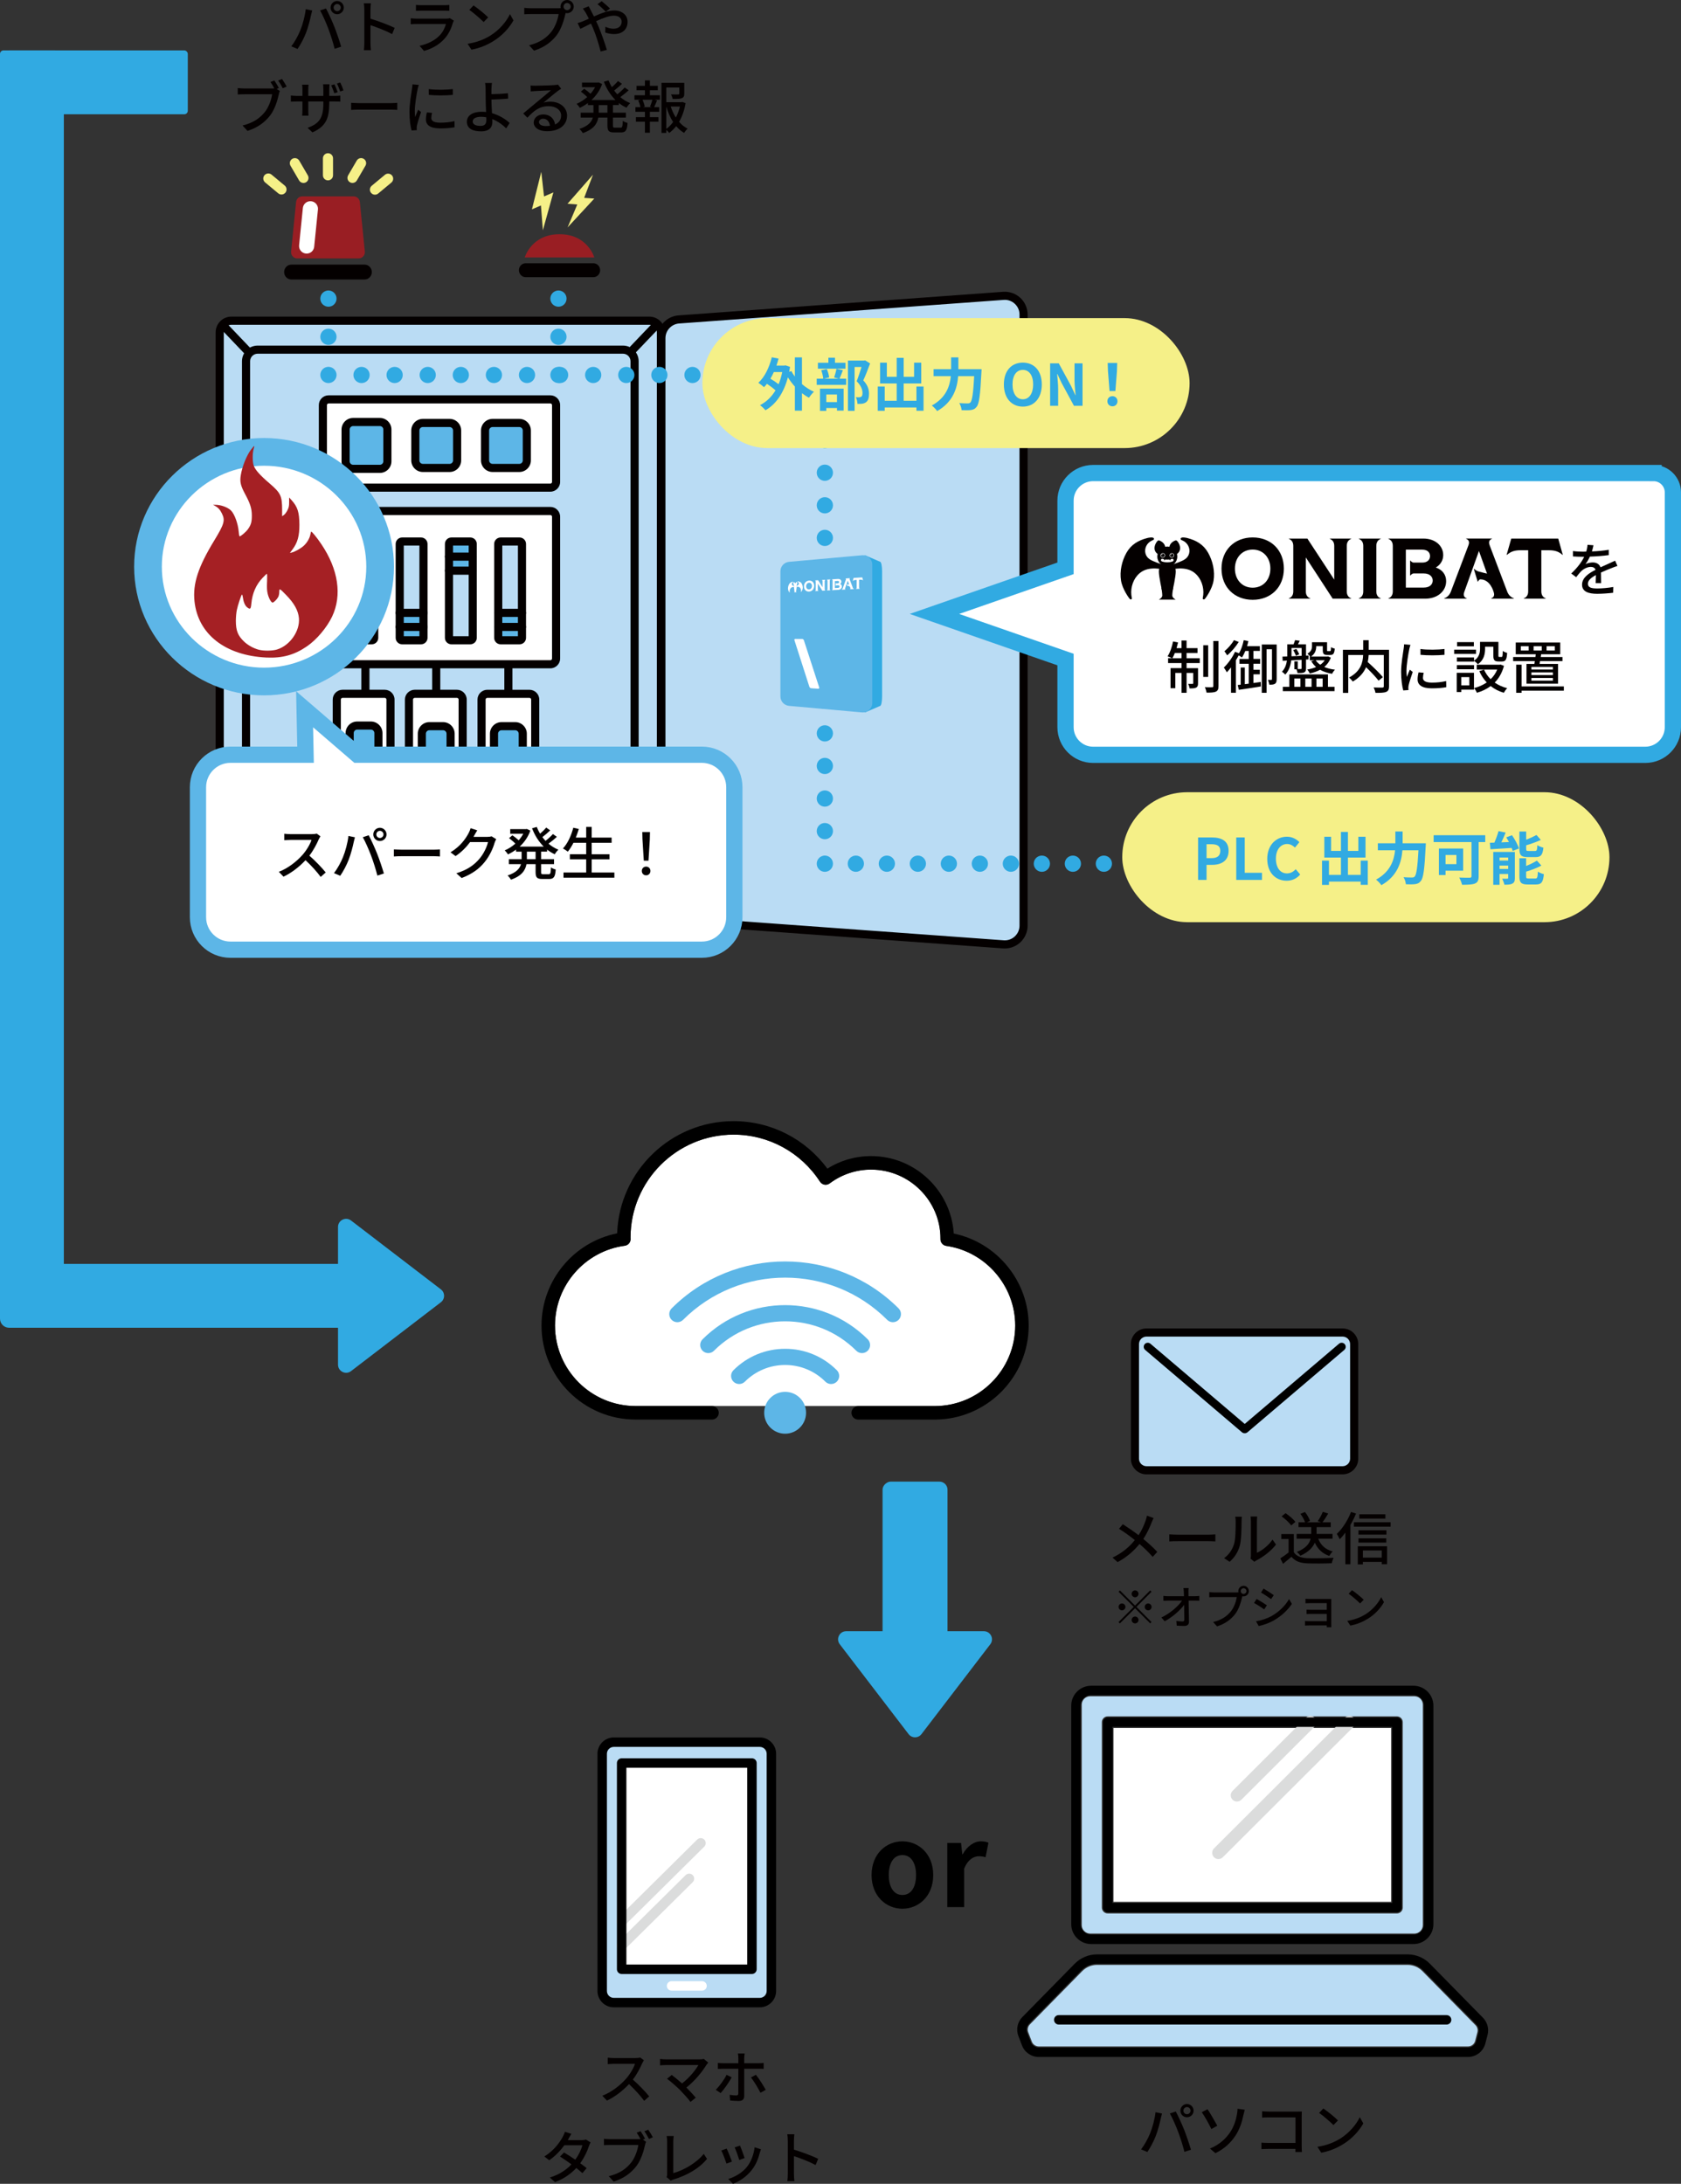 <?xml version="1.0" encoding="UTF-8"?> <svg xmlns="http://www.w3.org/2000/svg" id="_レイヤー_2" width="895.18" height="1162.56" viewBox="0 0 895.18 1162.56"><rect x="0" y="0" width="895.18" height="1162.56" fill="#333333" stroke="none"/><defs><style>.cls-1{fill:#fff;}.cls-2{fill:#5db6e7;}.cls-3{fill:#a52024;}.cls-4{fill:#f5f088;}.cls-5{fill:#991e23;}.cls-6{fill:#040000;}.cls-7{fill:#dbdcdc;}.cls-8{stroke:#5db6e7;}.cls-8,.cls-9{fill:none;stroke-miterlimit:10;stroke-width:8.65px;}.cls-10{fill:#31aae2;}.cls-11{fill:#badcf4;}.cls-9{stroke:#31aae2;}</style></defs><g id="_運用イメージ_sp"><g id="_アウトライン前"><g><path class="cls-6" d="M615.34,1124.44l3.45,.7c-.21,.76-.49,1.92-.64,2.59-.4,2.01-1.5,6.38-2.68,9.39-1.1,2.84-2.84,6.13-4.48,8.51l-3.33-1.4c1.92-2.5,3.66-5.77,4.73-8.36,1.34-3.26,2.56-7.78,2.96-11.44Zm7.66,.67l3.14-1.04c1.25,2.29,3.26,6.71,4.48,9.79,1.16,2.93,2.78,7.69,3.6,10.55l-3.48,1.13c-.82-3.33-2.11-7.35-3.33-10.62-1.19-3.17-3.11-7.53-4.42-9.82Zm9.09-5.03c1.95,0,3.54,1.59,3.54,3.54s-1.59,3.51-3.54,3.51-3.51-1.56-3.51-3.51,1.59-3.54,3.51-3.54Zm0,5.43c1.04,0,1.92-.85,1.92-1.89s-.88-1.92-1.92-1.92-1.89,.88-1.89,1.92,.85,1.89,1.89,1.89Z"></path><path class="cls-6" d="M648.23,1131.64l-3.14,1.77c-1.4-2.96-3.78-7.14-5.12-8.97l3.08-1.59c1.4,2.07,4.09,6.74,5.19,8.79Zm6.77,3.6c2.29-3.39,3.2-6.92,3.72-9.64,.21-1.04,.31-2.35,.31-2.99l3.84,.52c-.27,.98-.58,2.23-.73,2.9-.73,3.6-1.95,7.38-4.18,10.83-2.41,3.66-5.83,7.05-10.74,9.39l-2.87-2.47c5.03-2.04,8.39-5.25,10.65-8.54Z"></path><path class="cls-6" d="M675.65,1124.13h15.16c.82,0,1.89-.03,2.44-.06-.03,.67-.06,1.77-.06,2.56v15.77c0,1.07,.06,2.56,.12,3.23h-3.48c0-.43,.03-1.01,.03-1.65h-14.46c-1.25,0-2.78,.06-3.66,.12v-3.45c.88,.06,2.23,.15,3.54,.15h14.61v-13.6h-14.24c-1.19,0-2.75,.06-3.54,.12v-3.39c1.07,.09,2.53,.18,3.54,.18Z"></path><path class="cls-6" d="M713.55,1138.59c4.91-3.02,8.72-7.59,10.58-11.5l1.86,3.33c-2.2,3.96-5.95,8.11-10.71,11.04-3.08,1.89-6.95,3.69-11.68,4.54l-2.04-3.14c5.09-.76,9.06-2.47,11.99-4.27Zm-1.04-9.76l-2.41,2.47c-1.59-1.62-5.37-4.94-7.63-6.47l2.23-2.38c2.13,1.43,6.1,4.61,7.81,6.38Z"></path></g><g><path class="cls-6" d="M342,1098.38c-1.07,2.5-2.87,5.95-5,8.69,3.14,2.68,6.83,6.62,8.72,8.94l-2.68,2.38c-2.01-2.75-5.06-6.1-8.08-8.91-3.26,3.48-7.38,6.74-11.74,8.78l-2.47-2.59c4.94-1.89,9.52-5.55,12.54-8.94,2.07-2.32,4.12-5.67,4.85-8.05h-11.19c-1.19,0-2.84,.15-3.32,.18v-3.45c.61,.09,2.38,.21,3.32,.21h11.32c1.13,0,2.14-.12,2.65-.3l1.98,1.46c-.21,.31-.67,1.07-.88,1.59Z"></path><path class="cls-6" d="M376.29,1099.11c-2.2,3.6-6.1,8.54-10.77,12.2,1.8,1.8,3.78,3.93,5,5.4l-2.81,2.26c-1.22-1.65-3.69-4.39-5.64-6.41-1.83-1.8-5.16-4.73-6.86-5.92l2.5-2.04c1.16,.85,3.45,2.71,5.49,4.51,4.03-3.08,7.23-7.17,8.72-9.79h-17.14c-1.22,0-2.65,.12-3.29,.18v-3.42c.82,.12,2.26,.24,3.29,.24h17.63c.98,0,1.83-.09,2.35-.27l2.41,1.98c-.34,.4-.67,.76-.88,1.07Z"></path><path class="cls-6" d="M383.77,1114.27l-2.62-1.77c2.01-1.92,4.54-5.43,5.76-7.96l2.71,1.31c-1.34,2.65-4.18,6.59-5.86,8.42Zm12.54-18.7v2.81h7.66c.79,0,1.92-.06,2.71-.15v3.14c-.88-.06-1.92-.06-2.68-.06h-7.69v14.52c0,1.68-.88,2.62-2.87,2.62-1.43,0-3.23-.09-4.61-.24l-.27-3.02c1.31,.24,2.68,.33,3.48,.33s1.13-.3,1.13-1.13c.03-1.43,.03-11.5,.03-12.96v-.12h-8.14c-.95,0-1.92,.03-2.78,.09v-3.2c.88,.12,1.8,.18,2.75,.18h8.17v-2.84c0-.7-.12-1.89-.24-2.38h3.6c-.09,.43-.24,1.71-.24,2.41Zm11.47,16.96l-2.81,1.56c-1.28-2.5-3.51-6.25-5.06-8.14l2.62-1.43c1.62,1.95,4.03,5.79,5.25,8.02Z"></path><path class="cls-6" d="M302.71,1138.71c-.12,.21-.21,.4-.34,.61h7.35c.85,0,1.71-.12,2.29-.34l2.47,1.53c-.27,.52-.61,1.28-.82,1.89-.85,2.65-2.44,6.1-4.67,9.21,1.28,.92,2.47,1.83,3.42,2.59l-2.26,2.68c-.85-.79-2.01-1.74-3.26-2.75-2.71,2.96-6.34,5.64-11.32,7.53l-2.78-2.44c5.22-1.59,8.91-4.24,11.53-7.02-2.1-1.53-4.3-3.02-6.07-4.15l2.1-2.17c1.83,1.07,3.96,2.44,6.01,3.84,1.8-2.47,3.23-5.46,3.81-7.69h-9.64c-2.01,2.78-4.79,5.73-8.05,7.99l-2.59-2.01c5.28-3.26,8.3-7.69,9.76-10.4,.37-.64,.92-1.86,1.16-2.75l3.48,1.1c-.61,.92-1.25,2.1-1.59,2.71Z"></path><path class="cls-6" d="M343.52,1138.56l-1.16,.49,1.68,1.1c-.24,.49-.4,1.16-.55,1.77-.67,3.11-2.1,7.93-4.58,11.19-2.78,3.6-6.59,6.53-12.11,8.27l-2.62-2.87c5.98-1.46,9.4-4.09,11.93-7.26,2.1-2.68,3.42-6.59,3.81-9.36h-15.01c-1.28,0-2.5,.06-3.29,.12v-3.42c.88,.09,2.32,.21,3.32,.21h14.76c.4,0,.88,0,1.37-.06-.58-1.13-1.37-2.41-2.01-3.39l2.04-.82c.76,1.1,1.8,2.87,2.41,4.03Zm4.15-.79l-2.07,.92c-.67-1.25-1.62-3.02-2.47-4.09l2.07-.85c.73,1.07,1.86,2.9,2.47,4.03Z"></path><path class="cls-6" d="M355.27,1157.26v-17.05c0-.98-.12-2.38-.27-3.08h3.78c-.15,.95-.24,2.04-.24,3.05v16.69c5.46-1.46,12.38-5.43,16.23-10.25l1.74,2.68c-4.06,4.97-10.37,8.66-17.78,10.95-.37,.12-.95,.27-1.52,.64l-2.26-1.92c.31-.61,.34-1.07,.34-1.71Z"></path><path class="cls-6" d="M389.78,1150.73l-2.9,1.07c-.52-1.62-2.1-5.77-2.78-6.96l2.87-1.04c.7,1.4,2.23,5.25,2.81,6.92Zm14.86-4.76c-.82,3.26-2.14,6.5-4.27,9.21-2.81,3.6-6.59,6.07-10.04,7.38l-2.53-2.59c3.45-.98,7.47-3.29,10-6.44,2.1-2.62,3.63-6.59,4.06-10.43l3.36,1.07c-.27,.76-.46,1.31-.58,1.8Zm-8.11,2.87l-2.87,1.04c-.37-1.43-1.74-5.25-2.44-6.71l2.87-.95c.55,1.28,2.04,5.28,2.44,6.62Z"></path><path class="cls-6" d="M419.53,1139.6c0-.98-.09-2.38-.27-3.42h3.75c-.09,1.01-.21,2.35-.21,3.42v4.76c4.06,1.22,9.85,3.39,12.9,4.88l-1.37,3.33c-3.2-1.74-8.17-3.66-11.53-4.76v9.42c0,.95,.09,2.81,.24,3.9h-3.75c.15-1.07,.24-2.71,.24-3.9v-17.63Z"></path></g><g><path class="cls-11" d="M576.08,907.47c0-2.45,1.99-4.43,4.44-4.43h172.72c2.45,0,4.44,1.99,4.44,4.43v117.4c0,2.45-1.99,4.44-4.44,4.44h-172.72c-2.45,0-4.44-1.99-4.44-4.44v-117.4Zm13.79,111.17h154.03c1.72,0,3.11-1.39,3.11-3.1v-98.74c0-1.71-1.39-3.1-3.11-3.1h-154.03c-1.72,0-3.11,1.39-3.11,3.1v98.74c0,1.71,1.39,3.1,3.11,3.1Z"></path><rect class="cls-1" x="592.98" y="919.89" width="147.82" height="92.55"></rect><path class="cls-11" d="M786.74,1081.84l-1.18,4.62c-.45,1.74-2.01,2.96-3.81,2.96h-228.57c-1.62,0-3.1-1.01-3.68-2.52l-1.93-5.02c-.55-1.43-.21-3.07,.87-4.16l27.9-28.4c2.05-2.09,4.91-3.28,7.84-3.28h165.43c2.93,0,5.79,1.2,7.84,3.28l28.29,28.79c.96,.97,1.34,2.4,1,3.72Z"></path><g><path class="cls-7" d="M658.72,959.07c-.85,0-1.7-.33-2.35-.98-1.3-1.3-1.29-3.4,0-4.7l39.03-38.95c1.3-1.3,3.4-1.29,4.7,0,1.3,1.3,1.29,3.4,0,4.7l-39.03,38.95c-.65,.65-1.5,.97-2.35,.97Z"></path><path class="cls-7" d="M648.84,989.69c-.85,0-1.7-.33-2.35-.98-1.3-1.3-1.29-3.4,0-4.7l69.71-69.57c1.3-1.3,3.4-1.29,4.7,0,1.3,1.3,1.29,3.4,0,4.7l-69.71,69.57c-.65,.65-1.5,.97-2.35,.97Z"></path><path d="M752.72,1034.92h-171.66c-5.84,0-10.6-4.75-10.6-10.6v-116.31c0-5.84,4.75-10.6,10.6-10.6h171.66c5.84,0,10.6,4.75,10.6,10.6v116.31c0,5.84-4.75,10.6-10.6,10.6Zm-171.66-132.47c-3.07,0-5.56,2.5-5.56,5.56v116.31c0,3.07,2.5,5.56,5.56,5.56h171.66c3.07,0,5.56-2.5,5.56-5.56v-116.31c0-3.07-2.5-5.56-5.56-5.56h-171.66Z"></path><path d="M743.91,1018.06h-154.03c-1.39,0-2.52-1.13-2.52-2.52v-98.74c0-1.39,1.13-2.52,2.52-2.52h154.03c1.39,0,2.52,1.13,2.52,2.52v98.74c0,1.39-1.13,2.52-2.52,2.52Zm-151.51-5.03h149v-93.71h-149v93.71Z"></path><path d="M781.74,1095.04h-228.57c-3.93,0-7.52-2.46-8.92-6.13l-1.93-5.02c-1.34-3.48-.51-7.44,2.1-10.1l27.9-28.4c3.1-3.16,7.42-4.97,11.85-4.97h165.43c4.43,0,8.75,1.81,11.85,4.97l28.29,28.79c2.33,2.37,3.26,5.84,2.44,9.05l-1.19,4.62c-1.08,4.23-4.89,7.18-9.26,7.18Zm-197.57-49.58c-3.09,0-6.1,1.26-8.26,3.46l-27.9,28.4c-1.23,1.26-1.62,3.13-.99,4.77l1.93,5.02c.67,1.73,2.36,2.9,4.23,2.9h228.57c2.07,0,3.87-1.4,4.38-3.39l1.18-4.62c.39-1.52-.05-3.15-1.15-4.27l-28.29-28.79c-2.16-2.2-5.17-3.46-8.26-3.46h-165.43Z"></path><path d="M770.35,1077.78h-206.53c-1.39,0-2.52-1.13-2.52-2.52s1.13-2.52,2.52-2.52h206.53c1.39,0,2.52,1.13,2.52,2.52s-1.13,2.52-2.52,2.52Z"></path></g></g><g><path d="M464.14,998.18c0-11.35,7.87-17.94,16.42-17.94s16.41,6.59,16.41,17.94-7.87,17.94-16.41,17.94-16.42-6.59-16.42-17.94Zm23.68,0c0-6.41-2.62-10.62-7.26-10.62s-7.26,4.21-7.26,10.62,2.62,10.62,7.26,10.62,7.26-4.15,7.26-10.62Z"></path><path d="M504.47,981.1h7.32l.67,6.04h.18c2.5-4.46,6.16-6.9,9.7-6.9,1.89,0,2.99,.3,4.03,.73l-1.53,7.75c-1.22-.37-2.2-.55-3.6-.55-2.68,0-5.92,1.77-7.81,6.71v20.38h-8.97v-34.17Z"></path></g><g><path class="cls-11" d="M322.62,931.88c0-1.39,1.14-2.52,2.54-2.52h81.14c1.4,0,2.54,1.13,2.54,2.52v129.76c0,1.39-1.14,2.52-2.54,2.52h-81.14c-1.4,0-2.54-1.13-2.54-2.52v-129.76Zm8.43,118.38h69.38c1.07,0,1.93-.86,1.93-1.92v-109.78c0-1.06-.87-1.92-1.93-1.92h-69.38c-1.07,0-1.93,.86-1.93,1.92v109.78c0,1.06,.87,1.92,1.93,1.92Z"></path><rect class="cls-1" x="332.98" y="940.48" width="65.51" height="105.95"></rect><g><path class="cls-7" d="M331.05,1038.36c-.69,0-1.37-.26-1.9-.79-1.04-1.05-1.03-2.74,.02-3.77l35.96-35.59c1.05-1.04,2.74-1.03,3.77,.02,1.04,1.05,1.03,2.74-.02,3.77l-35.96,35.59c-.52,.51-1.2,.77-1.88,.77Z"></path><path class="cls-7" d="M331.05,1025.53c-.69,0-1.37-.26-1.9-.79-1.04-1.05-1.03-2.74,.02-3.77l42.11-41.68c1.05-1.04,2.74-1.03,3.77,.02,1.04,1.05,1.03,2.74-.02,3.77l-42.11,41.68c-.52,.52-1.2,.77-1.88,.77Z"></path><g><path d="M404.61,1068.6h-77.75c-4.79,0-8.69-3.9-8.69-8.69v-126.28c0-4.79,3.9-8.69,8.69-8.69h77.75c4.79,0,8.69,3.9,8.69,8.69v126.28c0,4.79-3.9,8.69-8.69,8.69Zm-77.75-138.63c-2.02,0-3.66,1.64-3.66,3.66v126.28c0,2.02,1.64,3.66,3.66,3.66h77.75c2.02,0,3.66-1.64,3.66-3.66v-126.28c0-2.02-1.64-3.66-3.66-3.66h-77.75Z"></path><path d="M400.43,1050.86h-69.38c-1.39,0-2.52-1.13-2.52-2.52v-109.78c0-1.39,1.13-2.52,2.52-2.52h69.38c1.39,0,2.52,1.13,2.52,2.52v109.78c0,1.39-1.13,2.52-2.52,2.52Zm-66.86-5.03h64.34v-104.75h-64.34v104.75Z"></path><path class="cls-1" d="M373.85,1059.73h-16.23c-1.39,0-2.52-1.13-2.52-2.52s1.13-2.52,2.52-2.52h16.23c1.39,0,2.52,1.13,2.52,2.52s-1.13,2.52-2.52,2.52Z"></path></g></g></g><g><path class="cls-6" d="M613.23,810.6c-.98,2.53-2.44,5.79-4.39,8.66,2.71,2.23,5.34,4.61,7.44,6.89l-2.44,2.68c-2.2-2.53-4.48-4.7-7.02-6.89-2.78,3.39-6.44,6.86-11.68,9.67l-2.68-2.41c5.19-2.47,8.88-5.64,11.87-9.33-2.23-1.8-5.4-4.15-8.42-6.01l2.01-2.44c2.56,1.62,5.95,3.96,8.39,5.83,1.8-2.65,2.93-5.37,3.81-7.87,.24-.67,.52-1.77,.67-2.5l3.54,1.25c-.33,.61-.85,1.8-1.1,2.47Z"></path><path class="cls-6" d="M627.21,817h16.59c1.46,0,2.65-.12,3.42-.18v3.78c-.67-.03-2.07-.15-3.42-.15h-16.59c-1.68,0-3.51,.06-4.54,.15v-3.78c1.01,.06,2.9,.18,4.54,.18Z"></path><path class="cls-6" d="M657.14,822.07c.88-2.71,.88-8.66,.88-12.17,0-1.04-.06-1.77-.24-2.47h3.54c-.03,.24-.15,1.37-.15,2.44,0,3.48-.12,9.97-.95,13.02-.92,3.36-2.84,6.34-5.43,8.54l-2.93-1.95c2.65-1.83,4.39-4.61,5.28-7.41Zm9,5.76v-18.06c0-1.25-.18-2.26-.18-2.44h3.54c-.03,.18-.15,1.19-.15,2.44v16.87c2.65-1.19,6.1-3.78,8.3-7.02l1.86,2.62c-2.59,3.45-6.89,6.65-10.4,8.42-.55,.3-.92,.58-1.16,.76l-2.01-1.68c.12-.52,.21-1.22,.21-1.92Z"></path><path class="cls-6" d="M688.99,826.31c1.34,2.11,3.84,3.08,7.2,3.2,3.39,.12,10.16,.03,13.97-.21-.33,.67-.79,2.01-.95,2.9-3.45,.15-9.58,.21-13.05,.06-3.87-.15-6.5-1.16-8.42-3.51-1.43,1.25-2.9,2.47-4.48,3.78l-1.46-2.93c1.37-.85,2.99-1.98,4.42-3.14v-7.17h-3.9v-2.62h6.68v9.64Zm-1.4-14.24c-.98-1.43-3.17-3.48-5.09-4.82l2.1-1.71c1.92,1.31,4.18,3.2,5.22,4.67l-2.23,1.86Zm14.4,7.05c1.28,3.39,3.84,5.8,7.72,6.8-.64,.55-1.43,1.68-1.83,2.38-3.69-1.25-6.16-3.63-7.69-7.05-1.1,2.5-3.33,5-7.72,6.96-.33-.58-1.22-1.56-1.86-2.04,5-1.95,6.77-4.61,7.35-7.05h-7.47v-2.53h7.78v-3.63h-6.77v-2.56h3.48c-.43-1.31-1.43-3.11-2.47-4.48l2.41-1.01c1.16,1.43,2.32,3.42,2.71,4.76l-1.68,.73h7.53l-1.74-.61c.95-1.34,2.11-3.45,2.68-4.97l2.9,.92c-1.01,1.68-2.13,3.45-3.08,4.67h4.42v2.56h-7.53v3.63h8.48v2.53h-7.63Z"></path><path class="cls-6" d="M722.12,805.75c-.82,2.04-1.86,4.12-2.99,6.07v20.92h-2.68v-16.84c-.98,1.31-1.98,2.5-2.99,3.54-.27-.64-1.1-2.17-1.56-2.87,2.99-2.81,5.86-7.2,7.56-11.68l2.65,.85Zm18.42,4.64v2.35h-19.55v-2.35h19.55Zm-17.48,12.78h15.59v9.55h-2.84v-1.22h-10.04v1.31h-2.71v-9.64Zm15.25-6.22h-14.88v-2.29h14.88v2.29Zm-14.88,1.98h14.79v2.26h-14.79v-2.26Zm14.34-10.49h-13.91v-2.29h13.91v2.29Zm-11.99,16.96v3.81h10.04v-3.81h-10.04Z"></path><path class="cls-6" d="M612.51,846.67l.71,.71-8.06,8.06,8.06,8.06-.71,.71-8.06-8.06-8.08,8.08-.71-.71,8.08-8.08-8.06-8.06,.71-.71,8.06,8.06,8.06-8.06Zm-15.01,10.6c-1,0-1.83-.83-1.83-1.83s.83-1.83,1.83-1.83,1.83,.83,1.83,1.83-.83,1.83-1.83,1.83Zm5.13-8.79c0-1,.83-1.83,1.83-1.83s1.83,.83,1.83,1.83-.83,1.83-1.83,1.83-1.83-.83-1.83-1.83Zm3.66,13.92c0,1-.83,1.83-1.83,1.83s-1.83-.83-1.83-1.83,.83-1.83,1.83-1.83,1.83,.83,1.83,1.83Zm5.13-8.79c1,0,1.83,.83,1.83,1.83s-.83,1.83-1.83,1.83-1.83-.83-1.83-1.83,.83-1.83,1.83-1.83Z"></path><path class="cls-6" d="M632.89,847.63c0,.59,.02,1.29,.02,2.12h3.49c.71,0,1.76-.1,2.27-.17v2.56c-.66-.02-1.54-.05-2.15-.05h-3.56c.07,3.61,.17,8.13,.2,11.28,0,1.42-.83,2.2-2.47,2.2-1.34,0-2.76-.07-4.05-.15l-.2-2.51c1.12,.17,2.47,.27,3.34,.27,.66,0,.9-.32,.9-.98,0-1.83-.02-4.88-.07-7.86-2.1,2.86-6.23,6.54-10.38,8.74l-1.76-2c4.86-2.32,9.06-6.1,11.01-8.98h-7.45c-.85,0-1.68,.02-2.49,.07v-2.59c.68,.1,1.66,.17,2.44,.17h8.52c-.02-.81-.05-1.54-.07-2.12-.05-.98-.12-1.64-.22-2.22h2.78c-.1,.71-.15,1.51-.12,2.22Z"></path><path class="cls-6" d="M662.23,844.21c1.56,0,2.83,1.27,2.83,2.81s-1.27,2.81-2.83,2.81c-.22,0-.44-.02-.66-.07-.02,.15-.07,.32-.1,.46-.56,2.49-1.68,6.35-3.66,8.96-2.22,2.88-5.27,5.22-9.69,6.62l-2.1-2.29c4.76-1.17,7.52-3.27,9.55-5.81,1.66-2.15,2.71-5.27,3.05-7.5h-12.01c-1.03,0-2,.05-2.64,.1v-2.73c.68,.07,1.83,.17,2.64,.17h11.84c.29,0,.66,0,1.05-.05-.05-.22-.07-.44-.07-.66,0-1.54,1.25-2.81,2.81-2.81Zm0,4.32c.83,0,1.54-.68,1.54-1.51s-.71-1.54-1.54-1.54-1.51,.71-1.51,1.54,.68,1.51,1.51,1.51Z"></path><path class="cls-6" d="M674.65,854.58l-1.42,2.17c-1.29-.93-3.88-2.59-5.44-3.42l1.39-2.1c1.54,.81,4.32,2.54,5.47,3.34Zm2.47,5.74c4.08-2.32,7.37-5.59,9.35-9.06l1.49,2.59c-2.2,3.32-5.59,6.45-9.55,8.74-2.47,1.44-5.88,2.61-8.11,3.03l-1.44-2.51c2.71-.46,5.69-1.37,8.25-2.78Zm1.2-11.13l-1.44,2.1c-1.25-.9-3.86-2.64-5.37-3.49l1.39-2.1c1.51,.85,4.27,2.66,5.42,3.49Z"></path><path class="cls-6" d="M697.93,851.24h9.35c.56,0,1.32-.02,1.66-.02-.02,.29-.02,.93-.02,1.42v12.18c0,.39,.02,1.07,.05,1.46h-2.44c.02-.22,.02-.59,.02-.98h-9.57c-.73,0-1.64,.05-2.05,.07v-2.42c.42,.05,1.2,.1,2.05,.1h9.57v-3.86h-8.35c-.88,0-1.88,0-2.42,.05v-2.32c.56,.02,1.54,.07,2.39,.07h8.37v-3.56h-8.62c-.76,0-2.22,.05-2.73,.07v-2.37c.56,.07,1.98,.1,2.73,.1Z"></path><path class="cls-6" d="M727.05,859.44c3.93-2.42,6.98-6.08,8.47-9.2l1.49,2.66c-1.76,3.17-4.76,6.49-8.57,8.84-2.47,1.51-5.57,2.95-9.35,3.64l-1.64-2.51c4.08-.61,7.25-1.98,9.59-3.42Zm-.83-7.81l-1.93,1.98c-1.27-1.29-4.3-3.96-6.1-5.18l1.78-1.9c1.71,1.15,4.88,3.69,6.25,5.1Z"></path></g><g><g><rect class="cls-11" x="604.39" y="709.38" width="116.75" height="73.35" rx="6.17" ry="6.17" transform="translate(1325.52 1492.1) rotate(-180)"></rect><path class="cls-6" d="M714.96,784.88h-104.4c-4.6,0-8.34-3.74-8.34-8.34v-61c0-4.6,3.74-8.34,8.34-8.34h104.4c4.6,0,8.34,3.74,8.34,8.34v61c0,4.6-3.74,8.34-8.34,8.34Zm-104.4-73.35c-2.21,0-4.01,1.8-4.01,4.01v61c0,2.21,1.8,4.01,4.01,4.01h104.4c2.21,0,4.01-1.8,4.01-4.01v-61c0-2.21-1.8-4.01-4.01-4.01h-104.4Z"></path></g><path d="M662.94,762.98h-.18c-.51,0-1.01-.18-1.4-.52l-51.53-43.83c-.91-.77-1.02-2.14-.25-3.05,.77-.91,2.14-1.02,3.05-.25l50.22,42.71,50.22-42.71c.91-.77,2.28-.66,3.05,.25,.77,.91,.66,2.27-.25,3.05l-51.53,43.83c-.39,.33-.89,.52-1.4,.52Z"></path></g><g><path class="cls-6" d="M162.8,4.88l3.45,.7c-.21,.76-.49,1.92-.64,2.59-.4,2.01-1.49,6.38-2.68,9.39-1.1,2.84-2.84,6.13-4.48,8.51l-3.32-1.4c1.92-2.5,3.66-5.77,4.73-8.36,1.34-3.26,2.56-7.78,2.96-11.44Zm7.66,.67l3.14-1.04c1.25,2.29,3.26,6.71,4.48,9.79,1.16,2.93,2.78,7.69,3.6,10.55l-3.48,1.13c-.82-3.33-2.1-7.35-3.32-10.62-1.19-3.17-3.11-7.53-4.42-9.82Zm9.09-5.03c1.95,0,3.54,1.59,3.54,3.54s-1.59,3.51-3.54,3.51-3.51-1.56-3.51-3.51,1.59-3.54,3.51-3.54Zm0,5.43c1.04,0,1.92-.85,1.92-1.89s-.88-1.92-1.92-1.92-1.89,.88-1.89,1.92,.85,1.89,1.89,1.89Z"></path><path class="cls-6" d="M194.01,5.19c0-.98-.09-2.38-.27-3.42h3.75c-.09,1.01-.21,2.35-.21,3.42v4.76c4.06,1.22,9.85,3.39,12.9,4.88l-1.37,3.33c-3.2-1.74-8.17-3.66-11.53-4.76v9.42c0,.95,.09,2.81,.24,3.9h-3.75c.15-1.07,.24-2.71,.24-3.9V5.19Z"></path><path class="cls-6" d="M241.2,12.08c-.85,2.96-2.23,6.04-4.48,8.54-3.14,3.48-7.02,5.4-10.92,6.5l-2.38-2.75c4.45-.92,8.18-2.9,10.68-5.49,1.74-1.8,2.84-4.09,3.39-6.1h-15.53c-.73,0-2.07,.03-3.23,.12v-3.17c1.19,.12,2.35,.21,3.23,.21h15.62c.82,0,1.55-.12,1.95-.28l2.17,1.34c-.18,.33-.43,.79-.49,1.07Zm-16.78-9.3h11.87c.98,0,2.23-.06,2.99-.15v3.14c-.76-.06-1.98-.09-3.02-.09h-11.83c-.98,0-2.07,.03-2.93,.09V2.62c.79,.09,1.92,.15,2.93,.15Z"></path><path class="cls-6" d="M261,19.03c4.91-3.02,8.72-7.59,10.58-11.5l1.86,3.33c-2.2,3.96-5.95,8.11-10.71,11.04-3.08,1.89-6.95,3.69-11.68,4.54l-2.04-3.14c5.09-.76,9.06-2.47,11.99-4.27Zm-1.04-9.76l-2.41,2.47c-1.59-1.62-5.37-4.94-7.62-6.47l2.23-2.38c2.13,1.43,6.1,4.61,7.81,6.38Z"></path><path class="cls-6" d="M302,0c1.95,0,3.54,1.59,3.54,3.51s-1.59,3.51-3.54,3.51c-.28,0-.55-.03-.82-.09-.03,.18-.09,.4-.12,.58-.7,3.11-2.11,7.93-4.58,11.19-2.78,3.6-6.59,6.53-12.11,8.27l-2.62-2.87c5.95-1.46,9.39-4.09,11.93-7.26,2.07-2.68,3.39-6.59,3.81-9.36h-15.01c-1.28,0-2.5,.06-3.29,.12v-3.42c.85,.09,2.29,.21,3.29,.21h14.79c.37,0,.82,0,1.31-.06-.06-.27-.09-.55-.09-.82,0-1.92,1.55-3.51,3.51-3.51Zm0,5.4c1.04,0,1.92-.85,1.92-1.89s-.88-1.92-1.92-1.92-1.89,.88-1.89,1.92,.85,1.89,1.89,1.89Z"></path><path class="cls-6" d="M314.64,5.52c.52,.98,1.07,2.07,1.65,3.23,3.66-1.62,7.6-3.17,10.77-3.17,4.42,0,7.14,2.62,7.14,6.04,0,3.84-2.56,6.53-7.26,6.53-1.71,0-3.48-.43-4.64-.85l.09-3.05c1.25,.58,2.78,1.04,4.27,1.04,2.9,0,4.39-1.59,4.39-3.78,0-1.71-1.4-3.17-4.09-3.17-2.53,0-6.1,1.37-9.52,2.93,.37,.76,.7,1.52,1.04,2.26,1.56,3.6,3.66,9.61,4.7,13.02l-3.33,.85c-.95-3.72-2.44-8.72-4.12-12.57-.34-.76-.67-1.53-1.01-2.29-2.29,1.13-4.33,2.2-5.67,2.81l-1.46-3.08c1.04-.27,2.23-.67,2.75-.92,1.01-.4,2.07-.85,3.23-1.37-.55-1.13-1.07-2.17-1.56-3.02-.4-.67-1.1-1.71-1.62-2.38l3.11-1.25c.24,.52,.82,1.65,1.13,2.2Zm3.54-3.29l2.23-1.59c1.04,.82,3.33,2.78,4.42,3.9l-2.23,1.71c-1.13-1.16-3.14-3.08-4.42-4.03Z"></path><path class="cls-6" d="M148.51,46.86l-1.16,.49,1.68,1.1c-.24,.49-.4,1.16-.55,1.77-.67,3.11-2.1,7.93-4.58,11.19-2.78,3.6-6.59,6.53-12.11,8.27l-2.62-2.87c5.98-1.46,9.39-4.09,11.93-7.26,2.11-2.68,3.42-6.59,3.81-9.36h-15.01c-1.28,0-2.5,.06-3.29,.12v-3.42c.88,.09,2.32,.21,3.32,.21h14.76c.4,0,.88,0,1.37-.06-.58-1.13-1.37-2.41-2.01-3.39l2.04-.82c.76,1.1,1.8,2.87,2.41,4.03Zm4.15-.79l-2.07,.92c-.67-1.25-1.62-3.02-2.47-4.09l2.07-.85c.73,1.07,1.86,2.9,2.47,4.03Z"></path><path class="cls-6" d="M166.39,70.47l-2.59-2.41c5.7-2.1,8.39-4.73,8.39-12.81v-1.22h-8.02v4.58c0,1.22,.09,2.53,.12,2.96h-3.39c.06-.43,.15-1.71,.15-2.96v-4.58h-2.99c-1.43,0-2.68,.06-3.17,.09v-3.29c.4,.06,1.77,.24,3.17,.24h2.99v-3.54c0-.73-.06-1.65-.15-2.44h3.42c-.06,.43-.15,1.34-.15,2.47v3.51h8.02v-3.54c0-1.22-.09-2.23-.15-2.65h3.45c-.03,.43-.15,1.43-.15,2.65v3.54h2.84c1.5,0,2.47-.09,3.05-.18v3.23c-.46-.06-1.55-.09-3.02-.09h-2.87v1.04c0,7.87-1.8,12.23-8.94,15.4Zm13.42-21.41l-1.77,.61c-.46-1.31-1.07-3.05-1.68-4.24l1.74-.55c.55,1.13,1.31,2.99,1.71,4.18Zm3.11-.95l-1.77,.58c-.46-1.34-1.1-3.05-1.71-4.24l1.74-.55c.58,1.16,1.34,2.99,1.74,4.21Z"></path><path class="cls-6" d="M191.54,54.91h16.59c1.46,0,2.65-.12,3.42-.18v3.78c-.67-.03-2.07-.15-3.42-.15h-16.59c-1.68,0-3.51,.06-4.54,.15v-3.78c1.01,.06,2.9,.18,4.54,.18Z"></path><path class="cls-6" d="M222.38,47.53c-.52,2.5-1.49,8.24-1.49,11.5,0,1.07,.06,2.13,.18,3.26,.52-1.25,1.13-2.75,1.62-3.87l1.53,1.22c-.79,2.32-1.86,5.58-2.17,7.11-.09,.43-.18,1.07-.15,1.4,0,.3,.03,.76,.06,1.13l-2.78,.18c-.61-2.14-1.13-5.73-1.13-9.85,0-4.54,.98-9.73,1.31-12.17,.12-.76,.24-1.71,.28-2.53l3.38,.3c-.21,.55-.52,1.77-.64,2.32Zm7.29,15.28c0,1.37,1.07,2.5,4.76,2.5,2.75,0,5.03-.24,7.6-.82l.06,3.26c-1.92,.37-4.45,.61-7.72,.61-5.19,0-7.56-1.8-7.56-4.76,0-1.1,.15-2.26,.52-3.75l2.75,.24c-.28,1.07-.4,1.89-.4,2.71Zm11.47-15.4v3.11c-3.48,.34-9.24,.37-12.78,0l-.03-3.11c3.51,.55,9.64,.43,12.81,0Z"></path><path class="cls-6" d="M261.7,47.44c-.03,.76,0,1.71,0,2.68,2.44-.03,6.16-.18,8.79-.49l.12,2.87c-2.65,.27-6.44,.43-8.91,.49,0,1.95,.18,4.76,.31,7.26,3.9,1.1,7.26,3.23,9.39,5.22l-1.83,2.87c-1.86-1.86-4.45-3.78-7.41-4.94,.03,.61,.03,1.16,.03,1.62,0,2.59-1.46,4.91-5.98,4.91-4.27,0-7.59-1.37-7.59-5.12,0-2.96,2.56-5.31,7.96-5.31,.76,0,1.53,.06,2.26,.12-.09-2.41-.21-5.12-.21-6.86s-.03-4-.03-5.31c-.03-1.28-.12-2.62-.3-3.29h3.66c-.12,.76-.21,2.26-.24,3.29Zm-5.76,19.58c2.1,0,3.05-.98,3.05-3.05,0-.4,0-.92-.03-1.52-.92-.18-1.83-.27-2.78-.27-2.84,0-4.45,.95-4.45,2.5s1.62,2.35,4.21,2.35Z"></path><path class="cls-6" d="M285.01,45.64c1.59,0,8.54-.18,10.19-.34,1.07-.09,1.62-.15,1.95-.27l1.68,2.2c-.64,.4-1.28,.82-1.92,1.31-1.56,1.16-5.31,4.33-7.47,6.1,1.22-.37,2.44-.52,3.66-.52,5.09,0,8.88,3.14,8.88,7.41,0,4.85-3.87,8.33-10.74,8.33-4.21,0-7.02-1.86-7.02-4.64,0-2.26,2.01-4.3,5.03-4.3,3.78,0,5.95,2.44,6.34,5.34,2.11-.92,3.23-2.56,3.23-4.79,0-2.87-2.81-4.94-6.62-4.94-4.88,0-7.75,2.29-11.35,6.13l-2.23-2.26c2.38-1.95,6.19-5.16,7.99-6.65,1.71-1.4,5.25-4.33,6.77-5.67-1.62,.06-6.89,.31-8.48,.4-.76,.03-1.55,.09-2.26,.18l-.09-3.14c.76,.09,1.71,.12,2.44,.12Zm5.67,21.47c.76,0,1.49-.03,2.17-.12-.24-2.23-1.59-3.78-3.6-3.78-1.28,0-2.23,.82-2.23,1.74,0,1.34,1.49,2.17,3.66,2.17Z"></path><path class="cls-6" d="M326.41,55.95v4.03h6.89v2.62h-6.89v4.18c0,1.04,.15,1.19,1.13,1.19h2.96c.88,0,1.04-.61,1.16-3.63,.64,.46,1.77,.95,2.53,1.1-.24,3.93-1.04,5.06-3.42,5.06h-3.72c-2.87,0-3.57-.82-3.57-3.72v-4.18h-4.85c-.58,3.23-2.5,6.28-8.27,8.27-.33-.64-1.22-1.74-1.8-2.23,4.7-1.56,6.5-3.75,7.14-6.04h-6.47v-2.62h6.8v-4.03h-2.96v-1.1c-1.37,1.01-2.84,1.89-4.33,2.56-.33-.64-1.16-1.65-1.71-2.13,1.98-.82,3.93-2.07,5.67-3.6-.85-.92-2.26-2.07-3.36-2.93l1.77-1.5c1.1,.73,2.47,1.8,3.35,2.65,.95-1.07,1.77-2.26,2.44-3.48h-6.96v-2.47h8.33l.52-.09,1.86,.88c-1.19,3.42-3.23,6.25-5.67,8.51h12.78c-2.65-2.62-4.76-5.98-6.19-9.73l2.5-.73c.49,1.25,1.07,2.44,1.77,3.6,1.19-1.04,2.47-2.29,3.26-3.26l2.13,1.5c-1.31,1.25-2.87,2.59-4.18,3.57,.52,.7,1.1,1.37,1.68,2.01,1.4-1.1,2.96-2.53,3.93-3.63l2.11,1.46c-1.34,1.28-3.02,2.62-4.45,3.66,1.59,1.34,3.36,2.44,5.28,3.2-.64,.55-1.52,1.68-1.95,2.44-1.46-.67-2.84-1.5-4.09-2.5v1.1h-3.17Zm-2.93,0h-4.64v4.03h4.64v-4.03Z"></path><path class="cls-6" d="M346.09,50.71h5.34v2.41h-2.84l1.31,.34c-.52,1.28-1.07,2.62-1.56,3.6h2.71v2.44h-4.97v2.87h4.58v2.41h-4.58v5.89h-2.65v-5.89h-4.79v-2.41h4.79v-2.87h-5.06v-2.44h2.65c-.15-1.04-.61-2.47-1.16-3.6l1.25-.34h-3.26v-2.41h5.58v-2.65h-4.48v-2.38h4.48v-2.87h2.65v2.87h4.21v2.38h-4.21v2.65Zm.06,6.07c.43-1.04,.98-2.56,1.28-3.66h-5.28c.55,1.19,1.07,2.68,1.19,3.66l-1.01,.27h4.85l-1.04-.27Zm18.94-1.86c-.61,3.63-1.77,7.05-3.45,9.94,1.31,1.53,2.84,2.78,4.54,3.63-.61,.52-1.46,1.56-1.89,2.26-1.56-.92-2.96-2.14-4.21-3.6-1.07,1.4-2.32,2.62-3.72,3.63-.37-.52-.98-1.19-1.55-1.65v1.62h-2.56v-26.66h12.14v5.76c0,1.31-.28,2.04-1.34,2.44-1.01,.4-2.56,.4-4.85,.4-.12-.73-.49-1.77-.85-2.44,1.74,.06,3.36,.06,3.81,.03,.46-.03,.58-.12,.58-.46v-3.23h-6.92v7.81h8.08l.46-.12,1.74,.64Zm-10.28,13.7c1.4-.98,2.59-2.23,3.63-3.66-1.55-2.41-2.74-5.22-3.63-8.24v11.9Zm2.38-11.9c.67,2.07,1.59,4.06,2.71,5.86,.98-1.83,1.68-3.81,2.17-5.86h-4.88Z"></path></g><g id="_ブザー"><path class="cls-6" d="M279.91,147.55h36.11c1.97,0,3.57-1.66,3.57-3.7h0c0-2.05-1.6-3.71-3.57-3.71h-36.11c-1.97,0-3.57,1.66-3.57,3.7h0c0,2.05,1.6,3.71,3.57,3.71Z"></path><path class="cls-5" d="M297.96,124.69c-14.99,0-18.52,12.35-18.52,12.35h37.04s-3.53-12.35-18.52-12.35Z"></path><polygon class="cls-4" points="315.79 93 302.21 108.48 307.42 108.85 302.26 121.06 316.48 105.71 311.08 105.33 315.79 93"></polygon><polygon class="cls-4" points="288.24 91.46 283.27 111.45 288.07 109.38 289.09 122.6 294.69 102.43 289.71 104.58 288.24 91.46"></polygon></g><g id="_パトランプ"><path class="cls-6" d="M155.16,148.8h38.99c2.13,0,3.85-1.77,3.85-3.96h0c0-2.19-1.72-3.97-3.85-3.97h-38.99c-2.13,0-3.85,1.77-3.85,3.96h0c0,2.19,1.72,3.97,3.85,3.97Z"></path><path class="cls-5" d="M188.32,104.53h-27.32c-1.71,0-3.15,1.29-3.32,2.98l-2.66,26.43c-.2,1.94,1.35,3.63,3.32,3.63h32.63c1.97,0,3.51-1.69,3.32-3.63l-2.66-26.43c-.17-1.69-1.61-2.98-3.32-2.98Z"></path><path class="cls-1" d="M163.3,135c-.14,0-.27,0-.41-.02-2.22-.22-3.83-2.2-3.61-4.42l2-19.82c.22-2.22,2.2-3.85,4.42-3.61,2.22,.22,3.83,2.2,3.61,4.42l-2,19.82c-.21,2.08-1.96,3.63-4.01,3.63Z"></path><path class="cls-4" d="M174.66,96.02c-1.48,0-2.69-1.2-2.69-2.69v-9.07c0-1.48,1.2-2.69,2.69-2.69s2.69,1.2,2.69,2.69v9.07c0,1.48-1.2,2.69-2.69,2.69Z"></path><path class="cls-4" d="M161.61,97.4c-.93,0-1.83-.48-2.33-1.33l-4.58-7.85c-.75-1.28-.31-2.93,.97-3.68,1.28-.75,2.93-.31,3.68,.97l4.58,7.85c.75,1.28,.31,2.93-.97,3.68-.43,.25-.89,.37-1.35,.37Z"></path><path class="cls-4" d="M149.9,103.55c-.61,0-1.21-.2-1.72-.62l-7.01-5.83c-1.14-.95-1.3-2.64-.35-3.79,.95-1.14,2.64-1.3,3.79-.35l7.01,5.83c1.14,.95,1.3,2.64,.35,3.79-.53,.64-1.3,.97-2.07,.97Z"></path><path class="cls-4" d="M187.71,97.4c-.46,0-.92-.12-1.35-.37-1.28-.75-1.72-2.39-.97-3.68l4.58-7.85c.75-1.28,2.39-1.72,3.68-.97,1.28,.75,1.72,2.39,.97,3.68l-4.58,7.85c-.5,.86-1.4,1.33-2.33,1.33Z"></path><path class="cls-4" d="M199.68,103.65c-.77,0-1.54-.33-2.07-.97-.95-1.14-.79-2.84,.35-3.79l7.01-5.83c1.14-.95,2.84-.79,3.79,.35,.95,1.14,.79,2.84-.35,3.79l-7.01,5.83c-.5,.42-1.11,.62-1.72,.62Z"></path></g><g id="_制御盤"><g><path class="cls-11" d="M123.18,170.73h222.61c3.41,0,6.17,2.77,6.17,6.17V483.32c0,3.41-2.77,6.18-6.18,6.18H123.18c-3.41,0-6.17-2.77-6.17-6.17V176.9c0-3.41,2.77-6.17,6.17-6.17Z" transform="translate(468.97 660.22) rotate(-180)"></path><path class="cls-6" d="M345.79,491.66H123.18c-4.6,0-8.34-3.74-8.34-8.34V176.9c0-4.6,3.74-8.34,8.34-8.34h222.61c4.6,0,8.34,3.74,8.34,8.34V483.32c0,4.6-3.74,8.34-8.34,8.34ZM123.18,172.89c-2.21,0-4.01,1.8-4.01,4.01V483.32c0,2.21,1.8,4.01,4.01,4.01h222.61c2.21,0,4.01-1.8,4.01-4.01V176.9c0-2.21-1.8-4.01-4.01-4.01H123.18Z"></path></g><g><path class="cls-11" d="M361.5,170.05l172.85-12.56c5.8-.42,10.74,4.17,10.74,9.98V492.75c0,5.81-4.94,10.4-10.74,9.98l-172.85-12.56c-5.24-.38-9.29-4.73-9.29-9.98V180.03c0-5.24,4.05-9.6,9.29-9.98Z"></path><path class="cls-6" d="M535.06,504.92c-.29,0-.58-.01-.88-.03l-172.85-12.56c-6.33-.46-11.29-5.79-11.29-12.13V180.03c0-6.34,4.96-11.67,11.29-12.13h0l172.85-12.56c3.37-.24,6.71,.93,9.18,3.23,2.47,2.29,3.88,5.54,3.88,8.91V492.75c0,3.37-1.42,6.61-3.88,8.91-2.25,2.1-5.24,3.26-8.3,3.26ZM361.65,172.21h0c-4.08,.3-7.28,3.73-7.28,7.82V480.19c0,4.09,3.2,7.52,7.28,7.82l172.85,12.56c2.21,.16,4.31-.58,5.92-2.08,1.61-1.5,2.5-3.54,2.5-5.74V167.47c0-2.2-.89-4.24-2.5-5.74-1.62-1.5-3.72-2.25-5.92-2.08l-172.85,12.56Z"></path></g><g><rect class="cls-11" x="131.03" y="186.14" width="206.91" height="290.75" rx="6.17" ry="6.17" transform="translate(468.97 663.03) rotate(-180)"></rect><path class="cls-6" d="M331.76,479.05H137.2c-4.6,0-8.34-3.74-8.34-8.34V192.31c0-4.6,3.74-8.34,8.34-8.34h194.56c4.6,0,8.34,3.74,8.34,8.34V470.71c0,4.6-3.74,8.34-8.34,8.34ZM137.2,188.3c-2.21,0-4.01,1.8-4.01,4.01V470.71c0,2.21,1.8,4.01,4.01,4.01h194.56c2.21,0,4.01-1.8,4.01-4.01V192.31c0-2.21-1.8-4.01-4.01-4.01H137.2Z"></path></g><path class="cls-6" d="M274.4,467.04h-7.35c-1.19,0-2.16-.97-2.16-2.16v-45.76c0-1.19,.97-2.16,2.16-2.16h7.35c1.19,0,2.16,.97,2.16,2.16v45.76c0,1.19-.97,2.16-2.16,2.16Zm-5.18-4.32h3.02v-41.43h-3.02v41.43Z"></path><path class="cls-6" d="M235.97,467.04h-7.35c-1.19,0-2.16-.97-2.16-2.16v-45.76c0-1.19,.97-2.16,2.16-2.16h7.35c1.19,0,2.16,.97,2.16,2.16v45.76c0,1.19-.97,2.16-2.16,2.16Zm-5.18-4.32h3.02v-41.43h-3.02v41.43Z"></path><path class="cls-6" d="M197.54,467.04h-7.35c-1.19,0-2.16-.97-2.16-2.16v-45.76c0-1.19,.97-2.16,2.16-2.16h7.35c1.19,0,2.16,.97,2.16,2.16v45.76c0,1.19-.97,2.16-2.16,2.16Zm-5.18-4.32h3.02v-41.43h-3.02v41.43Z"></path><g><g><rect class="cls-1" x="256.43" y="369.36" width="28.59" height="49.78" rx="3.05" ry="3.05" transform="translate(541.46 788.49) rotate(-180)"></rect><path class="cls-6" d="M281.97,421.3h-22.48c-2.88,0-5.21-2.34-5.21-5.21v-43.67c0-2.88,2.34-5.21,5.21-5.21h22.48c2.88,0,5.21,2.34,5.21,5.21v43.67c0,2.88-2.34,5.21-5.21,5.21Zm-22.48-49.78c-.49,0-.89,.4-.89,.89v43.67c0,.49,.4,.89,.89,.89h22.48c.49,0,.89-.4,.89-.89v-43.67c0-.49-.4-.89-.89-.89h-22.48Z"></path></g><g><rect class="cls-2" x="263.07" y="386.59" width="15.31" height="15.3" rx="4.01" ry="4.01" transform="translate(541.46 788.48) rotate(-180)"></rect><path class="cls-6" d="M274.37,404.05h-7.29c-3.41,0-6.18-2.77-6.18-6.18v-7.27c0-3.41,2.77-6.18,6.18-6.18h7.29c3.41,0,6.18,2.77,6.18,6.18v7.27c0,3.41-2.77,6.18-6.18,6.18Zm-7.29-15.3c-1.02,0-1.85,.83-1.85,1.85v7.27c0,1.02,.83,1.85,1.85,1.85h7.29c1.02,0,1.85-.83,1.85-1.85v-7.27c0-1.02-.83-1.85-1.85-1.85h-7.29Z"></path></g></g><g><g><path class="cls-1" d="M220.83,369.36h22.49c1.68,0,3.05,1.37,3.05,3.05v43.68c0,1.68-1.37,3.05-3.05,3.05h-22.49c-1.68,0-3.05-1.37-3.05-3.05v-43.68c0-1.68,1.37-3.05,3.05-3.05Z" transform="translate(464.16 788.49) rotate(-180)"></path><path class="cls-6" d="M220.84,421.3c-2.87,0-5.21-2.34-5.21-5.21v-43.68c0-2.87,2.34-5.21,5.21-5.21h22.49c2.87,0,5.21,2.34,5.21,5.21v43.68c0,2.87-2.34,5.21-5.21,5.21h-22.49Zm0-49.78c-.49,0-.89,.4-.89,.89v43.68c0,.49,.4,.89,.89,.89h22.49c.49,0,.89-.4,.89-.89v-43.68c0-.49-.4-.89-.89-.89h-22.49Z"></path></g><g><rect class="cls-2" x="224.64" y="386.59" width="15.31" height="15.3" rx="4.01" ry="4.01" transform="translate(464.59 788.48) rotate(180)"></rect><path class="cls-6" d="M235.94,404.05h-7.29c-3.4,0-6.17-2.77-6.17-6.18v-7.27c0-3.41,2.77-6.18,6.17-6.18h7.29c3.41,0,6.18,2.77,6.18,6.18v7.27c0,3.41-2.77,6.18-6.18,6.18Zm-7.29-15.3c-1.02,0-1.85,.83-1.85,1.85v7.27c0,1.02,.83,1.85,1.85,1.85h7.29c1.02,0,1.85-.83,1.85-1.85v-7.27c0-1.02-.83-1.85-1.85-1.85h-7.29Z"></path></g></g><g><g><rect class="cls-1" x="179.35" y="369.36" width="28.59" height="49.78" rx="3.05" ry="3.05" transform="translate(387.3 788.49) rotate(-180)"></rect><path class="cls-6" d="M204.89,421.3h-22.49c-2.87,0-5.21-2.34-5.21-5.21v-43.68c0-2.87,2.34-5.21,5.21-5.21h22.49c2.87,0,5.21,2.34,5.21,5.21v43.68c0,2.87-2.34,5.21-5.21,5.21Zm-22.49-49.78c-.49,0-.89,.4-.89,.89v43.68c0,.49,.4,.89,.89,.89h22.49c.49,0,.89-.4,.89-.89v-43.68c0-.49-.4-.89-.89-.89h-22.49Z"></path></g><g><rect class="cls-2" x="186.21" y="386.25" width="15.31" height="15.98" rx="4.01" ry="4.01" transform="translate(387.73 788.48) rotate(180)"></rect><path class="cls-6" d="M197.51,404.39h-7.29c-3.41,0-6.18-2.77-6.18-6.17v-7.96c0-3.4,2.77-6.17,6.18-6.17h7.29c3.4,0,6.17,2.77,6.17,6.17v7.96c0,3.4-2.77,6.17-6.17,6.17Zm-7.29-15.98c-1.02,0-1.85,.83-1.85,1.85v7.96c0,1.02,.83,1.85,1.85,1.85h7.29c1.02,0,1.85-.83,1.85-1.85v-7.96c0-1.02-.83-1.85-1.85-1.85h-7.29Z"></path></g></g><path class="cls-6" d="M270.73,371.33c-1.19,0-2.16-.97-2.16-2.16v-21.14c0-1.19,.97-2.16,2.16-2.16s2.16,.97,2.16,2.16v21.14c0,1.19-.97,2.16-2.16,2.16Z"></path><path class="cls-6" d="M232.3,371.33c-1.19,0-2.16-.97-2.16-2.16v-21.14c0-1.19,.97-2.16,2.16-2.16s2.16,.97,2.16,2.16v21.14c0,1.19-.97,2.16-2.16,2.16Z"></path><path class="cls-6" d="M194.59,371.33c-1.19,0-2.16-.97-2.16-2.16v-21.14c0-1.19,.97-2.16,2.16-2.16s2.16,.97,2.16,2.16v21.14c0,1.19-.97,2.16-2.16,2.16Z"></path><g><g><rect class="cls-1" x="171.94" y="272.02" width="124.19" height="81.61" rx="3.05" ry="3.05" transform="translate(468.07 625.66) rotate(-180)"></rect><path class="cls-6" d="M293.08,355.79h-118.09c-2.87,0-5.21-2.34-5.21-5.21v-75.51c0-2.87,2.34-5.21,5.21-5.21h118.09c2.87,0,5.21,2.34,5.21,5.21v75.51c0,2.87-2.34,5.21-5.21,5.21Zm-118.09-81.61c-.49,0-.89,.4-.89,.89v75.51c0,.49,.4,.89,.89,.89h118.09c.49,0,.89-.4,.89-.89v-75.51c0-.49-.4-.89-.89-.89h-118.09Z"></path></g><g><rect class="cls-11" x="265.31" y="288.29" width="12.66" height="52.55" rx="1.28" ry="1.28" transform="translate(543.28 629.13) rotate(-180)"></rect><rect class="cls-2" x="265.31" y="325.47" width="12.66" height="15.38" rx="1.28" ry="1.28" transform="translate(543.28 666.31) rotate(-180)"></rect><path class="cls-6" d="M276.69,343h-10.09c-1.9,0-3.44-1.54-3.44-3.44v-49.99c0-1.9,1.54-3.44,3.44-3.44h10.09c1.9,0,3.44,1.54,3.44,3.44v49.99c0,1.9-1.54,3.44-3.44,3.44Zm-9.21-4.32h8.33v-48.23h-8.33v48.23Zm9.21-48.23h0Z"></path><path class="cls-6" d="M277.97,328.42h-12.66c-1.19,0-2.16-.97-2.16-2.16s.97-2.16,2.16-2.16h12.66c1.19,0,2.16,.97,2.16,2.16s-.97,2.16-2.16,2.16Z"></path><path class="cls-6" d="M277.97,335.91h-12.66c-1.19,0-2.16-.97-2.16-2.16s.97-2.16,2.16-2.16h12.66c1.19,0,2.16,.97,2.16,2.16s-.97,2.16-2.16,2.16Z"></path></g><g><rect class="cls-11" x="239.08" y="288.29" width="12.66" height="52.55" rx="1.28" ry="1.28" transform="translate(490.82 629.13) rotate(-180)"></rect><rect class="cls-2" x="239.08" y="288.29" width="12.66" height="16.31" rx="1.28" ry="1.28" transform="translate(490.82 592.89) rotate(-180)"></rect><path class="cls-6" d="M250.46,343h-10.09c-1.9,0-3.44-1.54-3.44-3.44v-49.99c0-1.9,1.54-3.44,3.44-3.44h10.09c1.9,0,3.44,1.54,3.44,3.44v49.99c0,1.9-1.54,3.44-3.44,3.44Zm-9.21-4.32h8.33v-48.23h-8.33v48.23Zm9.21-48.23h0Z"></path><path class="cls-6" d="M251.74,298.48h-12.66c-1.19,0-2.16-.97-2.16-2.16s.97-2.16,2.16-2.16h12.66c1.19,0,2.16,.97,2.16,2.16s-.97,2.16-2.16,2.16Z"></path><path class="cls-6" d="M251.74,305.96h-12.66c-1.19,0-2.16-.97-2.16-2.16s.97-2.16,2.16-2.16h12.66c1.19,0,2.16,.97,2.16,2.16s-.97,2.16-2.16,2.16Z"></path></g><g><rect class="cls-11" x="212.85" y="288.29" width="12.66" height="52.55" rx="1.28" ry="1.28" transform="translate(438.36 629.13) rotate(-180)"></rect><rect class="cls-2" x="212.85" y="325.47" width="12.66" height="15.38" rx="1.28" ry="1.28" transform="translate(438.36 666.31) rotate(-180)"></rect><path class="cls-6" d="M224.23,343h-10.09c-1.9,0-3.44-1.54-3.44-3.44v-49.99c0-1.9,1.54-3.44,3.44-3.44h10.09c1.9,0,3.44,1.54,3.44,3.44v49.99c0,1.9-1.54,3.44-3.44,3.44Zm-9.21-4.32h8.33v-48.23h-8.33v48.23Zm9.21-48.23h0Z"></path><path class="cls-6" d="M225.51,328.42h-12.66c-1.19,0-2.16-.97-2.16-2.16s.97-2.16,2.16-2.16h12.66c1.19,0,2.16,.97,2.16,2.16s-.97,2.16-2.16,2.16Z"></path><path class="cls-6" d="M225.51,335.91h-12.66c-1.19,0-2.16-.97-2.16-2.16s.97-2.16,2.16-2.16h12.66c1.19,0,2.16,.97,2.16,2.16s-.97,2.16-2.16,2.16Z"></path></g><g><rect class="cls-11" x="186.62" y="288.29" width="12.66" height="52.55" rx="1.28" ry="1.28" transform="translate(385.9 629.13) rotate(-180)"></rect><rect class="cls-2" x="186.62" y="288.29" width="12.66" height="16.31" rx="1.28" ry="1.28" transform="translate(385.9 592.89) rotate(-180)"></rect><path class="cls-6" d="M198,343h-10.09c-1.9,0-3.44-1.54-3.44-3.44v-49.99c0-1.9,1.54-3.44,3.44-3.44h10.09c1.9,0,3.44,1.54,3.44,3.44v49.99c0,1.9-1.54,3.44-3.44,3.44Zm-9.21-4.32h8.33v-48.23h-8.33v48.23Zm9.21-48.23h0Z"></path><path class="cls-6" d="M199.28,298.48h-12.66c-1.19,0-2.16-.97-2.16-2.16s.97-2.16,2.16-2.16h12.66c1.19,0,2.16,.97,2.16,2.16s-.97,2.16-2.16,2.16Z"></path><path class="cls-6" d="M199.28,305.96h-12.66c-1.19,0-2.16-.97-2.16-2.16s.97-2.16,2.16-2.16h12.66c1.19,0,2.16,.97,2.16,2.16s-.97,2.16-2.16,2.16Z"></path></g></g><g><g><rect class="cls-1" x="171.94" y="212.62" width="124.19" height="46.97" rx="3.05" ry="3.05" transform="translate(468.07 472.21) rotate(-180)"></rect><path class="cls-6" d="M293.08,261.75h-118.09c-2.87,0-5.21-2.34-5.21-5.21v-40.88c0-2.87,2.34-5.21,5.21-5.21h118.09c2.87,0,5.21,2.34,5.21,5.21v40.88c0,2.87-2.34,5.21-5.21,5.21Zm-118.09-46.97c-.49,0-.89,.4-.89,.89v40.88c0,.49,.4,.89,.89,.89h118.09c.49,0,.89-.4,.89-.89v-40.88c0-.49-.4-.89-.89-.89h-118.09Z"></path></g><g><rect class="cls-2" x="258.3" y="225.17" width="22.25" height="23.94" rx="4.01" ry="4.01" transform="translate(538.85 474.28) rotate(-180)"></rect><path class="cls-6" d="M276.54,251.27h-14.22c-3.41,0-6.18-2.77-6.18-6.18v-15.92c0-3.41,2.77-6.18,6.18-6.18h14.22c3.4,0,6.17,2.77,6.17,6.18v15.92c0,3.41-2.77,6.18-6.17,6.18Zm-14.22-23.94c-1.02,0-1.85,.83-1.85,1.85v15.92c0,1.02,.83,1.85,1.85,1.85h14.22c1.02,0,1.85-.83,1.85-1.85v-15.92c0-1.02-.83-1.85-1.85-1.85h-14.22Z"></path></g><g><rect class="cls-2" x="221.17" y="225.17" width="22.25" height="23.94" rx="4.01" ry="4.01" transform="translate(464.59 474.28) rotate(180)"></rect><path class="cls-6" d="M239.41,251.27h-14.22c-3.41,0-6.18-2.77-6.18-6.18v-15.92c0-3.41,2.77-6.18,6.18-6.18h14.22c3.41,0,6.18,2.77,6.18,6.18v15.92c0,3.41-2.77,6.18-6.18,6.18Zm-14.22-23.94c-1.02,0-1.85,.83-1.85,1.85v15.92c0,1.02,.83,1.85,1.85,1.85h14.22c1.02,0,1.85-.83,1.85-1.85v-15.92c0-1.02-.83-1.85-1.85-1.85h-14.22Z"></path></g><g><rect class="cls-2" x="184.04" y="224.66" width="22.25" height="24.94" rx="4.01" ry="4.01" transform="translate(390.33 474.26) rotate(180)"></rect><path class="cls-6" d="M202.28,251.76h-14.22c-3.41,0-6.18-2.77-6.18-6.18v-16.91c0-3.41,2.77-6.18,6.18-6.18h14.22c3.41,0,6.18,2.77,6.18,6.18v16.91c0,3.41-2.77,6.18-6.18,6.18Zm-14.22-24.94c-1.02,0-1.85,.83-1.85,1.85v16.91c0,1.02,.83,1.85,1.85,1.85h14.22c1.02,0,1.85-.83,1.85-1.85v-16.91c0-1.02-.83-1.85-1.85-1.85h-14.22Z"></path></g></g><rect class="cls-6" x="123.25" y="169.72" width="4.32" height="20.79" transform="translate(-89.67 136.44) rotate(-43.67)"></rect><rect class="cls-6" x="332.72" y="177.57" width="20.87" height="4.32" transform="translate(-23.83 303.76) rotate(-46.32)"></rect><rect class="cls-6" x="116.86" y="478.91" width="17.85" height="4.32" transform="translate(-308.99 239.78) rotate(-46.32)"></rect><rect class="cls-6" x="340.47" y="472.66" width="4.32" height="17.25" transform="translate(-237.54 369.77) rotate(-43.67)"></rect></g><g><g><ellipse class="cls-1" cx="140.62" cy="301.69" rx="61.81" ry="61.13"></ellipse><path class="cls-2" d="M140.62,370.18c-38.15,0-69.19-30.73-69.19-68.5s31.04-68.5,69.19-68.5,69.19,30.73,69.19,68.5-31.04,68.5-69.19,68.5Zm0-122.25c-30.02,0-54.44,24.11-54.44,53.75s24.42,53.75,54.44,53.75,54.44-24.11,54.44-53.75-24.42-53.75-54.44-53.75Z"></path></g><path class="cls-3" d="M133.72,239.28c-2.46,3.26-4.76,9.07-5.51,13.79-.55,3.45-.06,5.49,2.24,9.8,2.82,5.2,3.66,7.89,3.66,11.62,0,3.38-.42,4.88-2.04,7.18-1.07,1.53-4.08,4.09-4.5,3.83-.16-.06-.36-1.18-.45-2.46-.36-4.21-2.17-9.26-4.05-11.21-1.65-1.72-5.44-3.13-8.42-3.1l-1.2,.03,.97,.51c1.65,.83,2.79,2.08,3.76,4.09,1.81,3.67,1.26,5.59-4.08,14.37-8.62,14.14-11.5,23.02-10.53,32.34,1.85,17.59,16.43,28.96,38.39,29.98,8.46,.38,14.87-1.4,21.54-6,5.12-3.51,10.56-9.96,13.35-15.8,5.38-11.33,3.34-25.13-5.73-38.57-2.4-3.58-5.25-7.02-5.44-6.67-.06,.16-.26,.83-.39,1.5-.36,1.98-1.68,4.28-3.43,5.94-1.56,1.47-4.76,3.29-6.54,3.7l-.94,.22,1.46-1.98c2.62-3.48,3.63-7.18,3.6-13.12-.06-6.58-.97-9.42-4.08-12.9l-1.39-1.53v2.49c0,2.11-.16,2.81-.91,4.34-.52,1.02-1.33,2.14-1.88,2.49l-.94,.67v-3.29c0-7.57-.75-9.1-6.71-14.21-5.09-4.34-7.61-7.18-8.42-9.48-.71-2.01-.71-6.67,0-8.91,.26-.83,.39-1.5,.26-1.5s-.87,.8-1.62,1.82Zm8.49,70.4c-.13,3.29-.06,4.76,.36,6.48,.58,2.36,1.85,4.63,2.59,4.63,.62,0,2.33-1.72,3.01-3,.29-.54,.55-1.72,.55-2.65,.03-2.04,.16-1.98,3.6,1.56,4.41,4.5,6.51,8.37,6.87,12.39,.58,6.86-4.76,14.53-11.66,16.67-2.49,.77-7.03,.83-9.72,.13-2.85-.77-5.67-2.33-7.74-4.25-3.4-3.19-4.47-5.91-4.47-11.17,0-1.82,.23-4.41,.52-5.72,.49-2.46,2.24-7.73,2.69-8.21,.16-.13,.36,.45,.49,1.28,.32,2.52,1.13,4.5,2.17,5.36,1.75,1.44,2.11,1.15,2.37-1.76,.49-5.52,2.53-10.19,5.99-13.79,1.13-1.21,2.17-2.17,2.3-2.17,.16,0,.19,1.92,.1,4.21Z"></path></g><g><g><path class="cls-1" d="M373.76,401.78H190.32l-28.11-24.2,.5,24.2h-39.98c-9.55,0-17.3,7.74-17.3,17.3v69.19c0,9.55,7.74,17.3,17.3,17.3h251.03c9.55,0,17.3-7.74,17.3-17.3v-69.19c0-9.55-7.74-17.3-17.3-17.3Z"></path><path class="cls-8" d="M373.76,401.78H190.32l-28.11-24.2,.5,24.2h-39.98c-9.55,0-17.3,7.74-17.3,17.3v69.19c0,9.55,7.74,17.3,17.3,17.3h251.03c9.55,0,17.3-7.74,17.3-17.3v-69.19c0-9.55-7.74-17.3-17.3-17.3Z"></path></g><g><path class="cls-6" d="M169.74,446.82c-1.07,2.5-2.87,5.95-5,8.69,3.14,2.68,6.83,6.62,8.72,8.94l-2.68,2.38c-2.01-2.75-5.06-6.1-8.08-8.91-3.26,3.48-7.38,6.74-11.74,8.78l-2.47-2.59c4.94-1.89,9.52-5.55,12.54-8.94,2.07-2.32,4.12-5.67,4.85-8.05h-11.19c-1.19,0-2.84,.15-3.32,.18v-3.45c.61,.09,2.38,.21,3.32,.21h11.32c1.13,0,2.13-.12,2.65-.3l1.98,1.46c-.21,.31-.67,1.07-.88,1.59Z"></path><path class="cls-6" d="M185.55,445.03l3.45,.7c-.21,.76-.49,1.92-.64,2.59-.4,2.01-1.5,6.38-2.69,9.39-1.1,2.84-2.84,6.13-4.48,8.51l-3.33-1.4c1.92-2.5,3.66-5.77,4.73-8.36,1.34-3.26,2.56-7.78,2.96-11.44Zm7.66,.67l3.14-1.04c1.25,2.29,3.26,6.71,4.48,9.79,1.16,2.93,2.78,7.69,3.6,10.55l-3.48,1.13c-.82-3.33-2.1-7.35-3.33-10.62-1.19-3.17-3.11-7.53-4.42-9.82Zm9.09-5.03c1.95,0,3.54,1.59,3.54,3.54s-1.59,3.51-3.54,3.51-3.51-1.56-3.51-3.51,1.59-3.54,3.51-3.54Zm0,5.43c1.04,0,1.92-.85,1.92-1.89s-.88-1.92-1.92-1.92-1.89,.88-1.89,1.92,.85,1.89,1.89,1.89Z"></path><path class="cls-6" d="M214.29,452.35h16.59c1.46,0,2.65-.12,3.42-.18v3.78c-.67-.03-2.07-.15-3.42-.15h-16.59c-1.68,0-3.51,.06-4.54,.15v-3.78c1.01,.06,2.9,.18,4.54,.18Z"></path><path class="cls-6" d="M252.58,444.75c-.12,.24-.27,.52-.43,.76h7.32c.85,0,1.71-.09,2.29-.3l2.5,1.53c-.3,.49-.64,1.25-.85,1.86-.82,2.93-2.62,7.02-5.37,10.37-2.81,3.48-6.5,6.25-12.2,8.45l-2.84-2.53c5.89-1.77,9.52-4.45,12.23-7.62,2.26-2.59,4.09-6.44,4.64-9h-9.52c-1.95,2.62-4.54,5.34-7.75,7.47l-2.69-2.01c5.31-3.17,8.14-7.41,9.58-10.1,.37-.61,.88-1.86,1.13-2.75l3.54,1.16c-.61,.92-1.25,2.1-1.59,2.71Z"></path><path class="cls-6" d="M288.15,453.38v4.03h6.89v2.62h-6.89v4.18c0,1.04,.15,1.19,1.13,1.19h2.96c.88,0,1.04-.61,1.16-3.63,.64,.46,1.77,.95,2.53,1.1-.24,3.93-1.04,5.06-3.42,5.06h-3.72c-2.87,0-3.57-.82-3.57-3.72v-4.18h-4.85c-.58,3.23-2.5,6.28-8.27,8.27-.34-.64-1.22-1.74-1.8-2.23,4.7-1.56,6.5-3.75,7.14-6.04h-6.47v-2.62h6.8v-4.03h-2.96v-1.1c-1.37,1.01-2.84,1.89-4.33,2.56-.34-.64-1.16-1.65-1.71-2.13,1.98-.82,3.93-2.07,5.67-3.6-.85-.92-2.26-2.07-3.35-2.93l1.77-1.5c1.1,.73,2.47,1.8,3.36,2.65,.95-1.07,1.77-2.26,2.44-3.48h-6.95v-2.47h8.33l.52-.09,1.86,.88c-1.19,3.42-3.23,6.25-5.67,8.51h12.78c-2.65-2.62-4.76-5.98-6.19-9.73l2.5-.73c.49,1.25,1.07,2.44,1.77,3.6,1.19-1.04,2.47-2.29,3.26-3.26l2.14,1.5c-1.31,1.25-2.87,2.59-4.18,3.57,.52,.7,1.1,1.37,1.68,2.01,1.4-1.1,2.96-2.53,3.93-3.63l2.1,1.46c-1.34,1.28-3.02,2.62-4.45,3.66,1.59,1.34,3.36,2.44,5.28,3.2-.64,.55-1.53,1.68-1.95,2.44-1.46-.67-2.84-1.5-4.09-2.5v1.1h-3.17Zm-2.93,0h-4.64v4.03h4.64v-4.03Z"></path><path class="cls-6" d="M327.17,464.49v2.75h-27.09v-2.75h12.08v-7.02h-8.69v-2.71h8.69v-6.1h-6.77c-.95,1.83-1.95,3.45-3.02,4.73-.58-.49-1.83-1.31-2.59-1.71,2.47-2.59,4.39-6.77,5.52-11.04l2.93,.67c-.46,1.56-1.01,3.11-1.59,4.58h5.52v-5.67h2.93v5.67h10.61v2.78h-10.61v6.1h9.49v2.71h-9.49v7.02h12.08Z"></path><path class="cls-6" d="M341.79,463.66c0-1.37,1.01-2.32,2.29-2.32s2.29,.95,2.29,2.32-1.01,2.32-2.29,2.32-2.29-.95-2.29-2.32Zm.34-16.68l-.09-4.03h4.09l-.09,4.03-.7,11.22h-2.5l-.7-11.22Z"></path></g></g><g><g><path class="cls-1" d="M880.57,251.83h-298.45c-8.12,0-14.7,6.58-14.7,14.7v36.02l-69.8,24.28,69.8,24.28v36.02c0,8.12,6.58,14.7,14.7,14.7h294.04c8.12,0,14.7-6.58,14.7-14.7v-125c0-5.68-4.61-10.29-10.29-10.29Z"></path><path class="cls-9" d="M880.57,251.83h-298.45c-8.12,0-14.7,6.58-14.7,14.7v36.02l-69.8,24.28,69.8,24.28v36.02c0,8.12,6.58,14.7,14.7,14.7h294.04c8.12,0,14.7-6.58,14.7-14.7v-125c0-5.68-4.61-10.29-10.29-10.29Z"></path></g><g><path class="cls-6" d="M847.74,293.56c2.99-.12,6.19-.4,8.97-.88v2.84c-2.99,.43-6.74,.7-10.04,.79-.67,1.43-1.49,2.87-2.35,4.03,1.01-.58,2.71-.92,3.9-.92,1.92,0,3.51,.88,4.09,2.59,1.89-.88,3.45-1.53,4.88-2.2,1.04-.46,1.92-.85,2.9-1.34l1.25,2.81c-.88,.27-2.2,.76-3.11,1.13-1.56,.61-3.54,1.4-5.67,2.38,.03,1.74,.06,4.18,.09,5.64h-2.9c.06-1.07,.09-2.81,.12-4.3-2.62,1.43-4.27,2.84-4.27,4.64,0,2.07,1.98,2.5,5.06,2.5,2.47,0,5.79-.3,8.48-.79l-.09,3.08c-2.2,.27-5.73,.55-8.48,.55-4.54,0-8.08-1.07-8.08-4.85s3.66-6.13,7.2-7.93c-.4-1.07-1.37-1.53-2.5-1.53-1.86,0-3.78,.98-5.06,2.2-.88,.85-1.77,1.98-2.78,3.26l-2.62-1.95c3.57-3.36,5.64-6.31,6.89-8.91h-.88c-1.28,0-3.39-.06-5.09-.18v-2.87c1.62,.24,3.78,.34,5.25,.34,.58,0,1.19,0,1.8-.03,.4-1.25,.64-2.53,.7-3.63l3.17,.24c-.18,.85-.43,1.98-.82,3.29Z"></path><path class="cls-6" d="M631.89,350.4h7.02v2.59h-7.02v2.71h6.1v8.02c0,1.16-.18,1.89-.98,2.32s-1.95,.46-3.54,.43c-.06-.7-.4-1.74-.76-2.41,1.1,.03,2.01,.03,2.32,0,.3,0,.4-.09,.4-.4v-5.43h-3.54v10.58h-2.68v-10.58h-3.33v8.14h-2.53v-10.68h5.86v-2.71h-7.17v-2.59h2.1c-.58-.34-1.71-.73-2.38-.98,1.34-2.01,2.35-5.03,2.93-7.93l2.65,.55c-.24,1.01-.52,2.04-.79,3.02h2.65v-4.06h2.68v4.06h5.83v2.56h-5.83v2.78Zm-2.68,0v-2.78h-3.57c-.4,1.04-.85,2.01-1.34,2.78h4.91Zm14.18,9.97h-2.62v-16.87h2.62v16.87Zm5.49-19.12v23.94c0,1.71-.37,2.5-1.37,2.99-.98,.49-2.68,.55-4.97,.55-.12-.76-.52-2.07-.92-2.9,1.71,.06,3.36,.06,3.87,.03,.49,0,.64-.15,.64-.64v-23.97h2.75Z"></path><path class="cls-6" d="M671.37,363.05l.09,2.38c-4.15,.67-8.54,1.37-11.74,1.8l-.61-2.56,1.59-.18v-9.15h2.2v8.88l2.1-.27v-10.58h-4.94v-2.59h4.94v-4.24h-1.83c-.55,1.31-1.16,2.53-1.8,3.48-.37-.3-1.13-.79-1.74-1.13-.46,.88-.95,1.77-1.49,2.65v17.26h-2.59v-13.51c-.73,.98-1.5,1.86-2.23,2.62-.31-.61-1.13-1.95-1.59-2.56,2.2-2.07,4.51-5.25,5.95-8.36l2.14,.76c1.13-1.89,1.98-4.42,2.5-6.96l2.47,.52c-.18,.88-.43,1.8-.7,2.68h6.83v2.53h-3.42v4.24h3.57v2.59h-3.57v3.2h3.39v2.44h-3.39v4.61l3.87-.55Zm-11.71-21.32c-1.56,2.56-3.96,5.34-6.16,7.14-.34-.58-1.04-1.65-1.46-2.17,1.86-1.53,4-3.94,5.06-5.92l2.56,.95Zm20.19,19.83c0,1.13-.15,1.95-.85,2.41-.7,.49-1.59,.55-3.05,.52-.06-.67-.43-1.89-.76-2.56h1.8c.24,0,.37-.09,.37-.43v-15.86h-2.87v23.18h-2.56v-25.71h7.93v18.45Z"></path><path class="cls-6" d="M687.61,351.55c-.34,2.65-1.16,5.52-3.2,7.59-.34-.46-1.25-1.25-1.74-1.52,1.65-1.74,2.35-3.87,2.65-5.95l-2.26,.12-.12-2.23,2.56-.09v-6.47h3.35c.31-.76,.64-1.59,.82-2.23l2.47,.34c-.31,.67-.61,1.31-.92,1.89h4.27v6.04l1.34-.06-.06,2.07-1.28,.06v4.64c0,1.13-.18,1.8-.95,2.2-.79,.37-1.92,.37-3.57,.37-.06-.55-.31-1.37-.58-2.01h-1.1v-4.21h1.83v4.06c.76,.03,1.37,.03,1.62,0,.34,0,.4-.09,.4-.43v-4.45l-5.55,.27Zm19.55,14.09h3.51v2.29h-27.54v-2.29h3.48v-6.62h20.56v6.62Zm-19.4-16.26l5.4-.24v-4.18h-5.4v4.42Zm2.59-3.9c.61,.88,1.25,2.1,1.52,2.87l-1.74,.7c-.27-.79-.92-2.04-1.46-2.99l1.68-.58Zm-1.1,20.16h3.26v-4.45h-3.26v4.45Zm5.86-4.45v4.45h3.33v-4.45h-3.33Zm2.56-11.68c-.37-.52-1.04-1.22-1.43-1.53,2.1-1.19,2.44-2.65,2.44-4v-2.1h8.02v4.12c0,.58,.06,.64,.46,.64h1.04c.43,0,.55-.21,.61-2.13,.46,.33,1.37,.64,1.98,.79-.21,2.65-.82,3.36-2.26,3.36h-1.77c-1.8,0-2.35-.58-2.35-2.62v-2.07h-3.48v.09c0,1.86-.52,3.93-2.75,5.46h8.63l.46-.06,1.43,.64c-.76,2.07-1.98,3.69-3.48,4.97,1.62,.7,3.57,1.19,5.7,1.43-.55,.55-1.25,1.49-1.53,2.2-2.44-.4-4.61-1.13-6.41-2.14-1.65,.88-3.48,1.53-5.49,1.95-.24-.58-.92-1.65-1.37-2.07,1.74-.3,3.33-.73,4.73-1.34-1.04-.92-1.89-1.95-2.56-3.14l1.71-.46h-2.5v-1.98h.15Zm2.99,1.98c.58,.92,1.4,1.71,2.41,2.38,.95-.64,1.77-1.43,2.38-2.38h-4.79Zm.37,9.7v4.45h3.32v-4.45h-3.32Z"></path><path class="cls-6" d="M739.71,365.34c0,1.68-.4,2.53-1.53,2.99-1.13,.49-3.02,.52-5.7,.52-.12-.79-.58-2.1-.98-2.87,1.98,.09,4.06,.09,4.64,.06,.58-.03,.76-.18,.76-.73v-16.62h-8.05c-.06,1.19-.21,2.44-.49,3.75,2.81,2.53,6.31,5.89,8.08,8.05l-2.32,1.86c-1.4-1.86-4.12-4.73-6.65-7.17-1.19,2.78-3.33,5.46-7.08,7.66-.37-.61-1.34-1.62-2.01-2.14,6.34-3.36,7.38-8.11,7.53-12.02h-7.93v20.19h-2.84v-22.94h10.8v-5.12h2.93v5.12h10.83v19.4Z"></path><path class="cls-6" d="M750.48,345.61c-.52,2.5-1.5,8.24-1.5,11.5,0,1.07,.06,2.13,.18,3.26,.52-1.25,1.13-2.75,1.62-3.87l1.53,1.22c-.79,2.32-1.86,5.58-2.17,7.11-.09,.43-.18,1.07-.15,1.4,0,.3,.03,.76,.06,1.13l-2.78,.18c-.61-2.14-1.13-5.73-1.13-9.85,0-4.54,.98-9.73,1.31-12.17,.12-.76,.24-1.71,.27-2.53l3.39,.3c-.21,.55-.52,1.77-.64,2.32Zm7.29,15.28c0,1.37,1.07,2.5,4.76,2.5,2.75,0,5.03-.24,7.59-.82l.06,3.26c-1.92,.37-4.45,.61-7.72,.61-5.19,0-7.56-1.8-7.56-4.76,0-1.1,.15-2.26,.52-3.75l2.75,.24c-.27,1.07-.4,1.89-.4,2.71Zm11.47-15.4v3.11c-3.48,.34-9.24,.37-12.78,0l-.03-3.11c3.51,.55,9.64,.43,12.81,0Z"></path><path class="cls-6" d="M786.03,348.11h-11.65v-2.26h11.65v2.26Zm-1.1,19.03h-6.74v1.28h-2.44v-10.25h9.18v8.97Zm.03-15.4c2.78-1.86,3.2-4.27,3.2-6.38v-3.63h9.79v7.17c0,.7,.06,.82,.49,.82h1.19c.46,0,.58-.4,.64-3.2,.55,.46,1.62,.88,2.32,1.04-.18,3.63-.88,4.58-2.65,4.58h-1.95c-2.11,0-2.75-.7-2.75-3.2v-4.67h-4.39v1.13c0,2.75-.64,6.07-3.84,8.21-.4-.49-1.43-1.43-2.04-1.8v.4h-9.15v-2.2h9.15v1.74Zm-9.15,2.32h9.15v2.23h-9.15v-2.23Zm9.06-10h-8.94v-2.23h8.94v2.23Zm-6.68,16.41v4.39h4.27v-4.39h-4.27Zm22.72-6.01c-1.01,3.72-2.71,6.65-4.94,8.91,1.92,1.34,4.15,2.35,6.68,2.99-.61,.55-1.43,1.71-1.83,2.44-2.65-.79-5-1.98-6.98-3.57-2.17,1.62-4.64,2.78-7.35,3.57-.27-.7-.98-1.89-1.53-2.5,2.47-.61,4.76-1.62,6.77-2.99-1.62-1.74-2.96-3.75-3.96-6.04l2.53-.79c.82,1.89,2.01,3.63,3.51,5.09,1.5-1.43,2.68-3.14,3.51-5.12h-10.92v-2.59h12.17l.52-.09,1.83,.7Z"></path><path class="cls-6" d="M817.11,353.45c.09-.49,.18-.98,.24-1.52h-11.56v-2.17h11.87c.06-.49,.12-.98,.15-1.46h-10.64v-6.25h23.7v6.25h-10.16c-.09,.49-.15,.98-.21,1.46h11.56v2.17h-11.93c-.09,.55-.18,1.07-.27,1.52h9.85v10.52h-16.81v-10.52h4.21Zm15.68,14.21h-22.51v1.16h-2.87v-14.98h2.87v11.59h22.51v2.23Zm-18.73-23.64h-4.18v2.29h4.18v-2.29Zm12.9,11.01h-11.44v1.4h11.44v-1.4Zm0,2.93h-11.44v1.43h11.44v-1.43Zm0,2.96h-11.44v1.46h11.44v-1.46Zm-10.28-14.61h4.33v-2.29h-4.33v2.29Zm6.92,0h4.39v-2.29h-4.39v2.29Z"></path></g><g id="MONIBAT"><g id="_黒文字"><path class="cls-6" d="M650.49,302.71c0-9.83,6.86-16.6,16.6-16.6s16.6,6.77,16.6,16.6-6.86,16.6-16.6,16.6-16.6-6.77-16.6-16.6Zm26.02,0c0-5.94-3.89-10.15-9.42-10.15s-9.46,4.21-9.46,10.15,3.89,10.15,9.46,10.15,9.42-4.21,9.42-10.15Z"></path><path class="cls-6" d="M686.29,318.62c1.51-.64,2.42-1.78,2.42-3.79v-24.23c0-2.01-.91-3.16-2.42-3.8v-.09h9.92l14.31,21.86v-17.97c0-2.01-.91-3.16-2.42-3.8v-.09h11.52v.09c-1.51,.64-2.42,1.78-2.42,3.8v24.23c0,2.01,.91,3.15,2.42,3.79v.09h-9.92l-14.31-21.95v18.06c0,2.01,.91,3.15,2.42,3.79v.09h-11.52s0-.09,0-.09Z"></path><path class="cls-6" d="M723.55,318.62c1.51-.64,2.42-1.78,2.42-3.79v-24.23c0-2.01-.92-3.16-2.42-3.8v-.09h11.8v.09c-1.51,.64-2.42,1.78-2.42,3.8v24.23c0,2.01,.91,3.15,2.42,3.79v.09h-11.8v-.09Z"></path><path class="cls-6" d="M739.28,318.62c1.51-.64,2.42-1.78,2.42-3.79v-24.23c0-2.01-.91-3.16-2.42-3.8v-.09h18.66c6.63,0,10.61,4.07,10.61,8.78,0,2.42-1.1,4.94-3.93,6.63,3.7,1.28,5.49,3.98,5.49,7.27,0,5.39-4.66,9.33-11.2,9.33h-19.62v-.09Zm9.37-5.81h9.46c3.43,0,4.85-1.83,4.85-3.75s-1.42-3.79-4.85-3.79h-5.34c-.78,0-1.85,1.19-1.85,1.19v-8.15s.97,1.19,1.85,1.19h4.61c2.79,0,4.16-1.55,4.16-3.47s-1.37-3.43-4.16-3.43h-8.73v20.21Z"></path><path class="cls-6" d="M784.8,302.71s1.25,1.11,2.38,1.47c.98,.32,4.7,1.18,4.7,1.18l-4.3-12.03-7.77,21.67c-.69,1.92-.18,2.97,1.33,3.61v.09h-12.12v-.09c1.51-.64,2.84-1.69,3.57-3.57l9.37-24.69c.73-1.87,.23-2.93-1.28-3.57v-.09h13.9v.09c-1.51,.64-2.01,1.69-1.28,3.57l9.37,24.69c.73,1.88,2.06,2.93,3.57,3.57v.09h-12.21v-.09c1.51-.64,2.01-1.69,1.33-3.61,0,0-1.72-6.58-7.04-6.58-.72,0-1.38,1.37-1.38,1.37l-2.14-7.09Z"></path><path class="cls-6" d="M832.23,295.35l-.09,.09c-2.19-1.92-4.25-2.51-7.27-2.51h-4.07v21.9c0,2.01,.92,3.15,2.42,3.79v.09h-11.84v-.09c1.51-.64,2.42-1.78,2.42-3.79v-21.9h-4.07c-3.06,0-5.08,.59-7.32,2.51l-.09-.09,2.47-8.64h25.01l2.42,8.64Z"></path></g><g><path class="cls-6" d="M621.62,299.14c-2.41,0-4.5,2.22-4.5,5.05s1.66,10.2,1.66,10.2c.38,1.28,1.19,2.25,2.47,2.25h.75c1.28,0,2.09-.96,2.47-2.25,0,0,1.66-7.36,1.66-10.2s-2.09-5.05-4.5-5.05Z"></path><path class="cls-6" d="M621.62,301.58s-5.45-2.02-5.85-2.18c-2.48-.98-5.02-1.9-5.78-4.77-.73-2.75,.82-5.67,3.37-6.83,.38-.17,1.21-.38,1.17-.93-.09-1.27-2.94-.61-3.63-.43-4.74,1.23-8.54,3.45-11.01,7.8-2.5,4.41-3.73,9.93-2.89,14.96,.73,4.38,4.14,9.18,4.66,9.65,.31,.28,.55,.33,.83,.17,.24-.14,.32-.35,.23-.76-.9-4.04,.12-8.59,2.82-11.78,4.14-4.89,10.48-4.27,16.09-2.81v-2.09Z"></path><path class="cls-6" d="M621.62,301.58s5.45-2.02,5.85-2.18c2.48-.98,5.02-1.9,5.78-4.77,.73-2.75-.82-5.67-3.37-6.83-.38-.17-1.21-.38-1.17-.93,.09-1.27,2.94-.61,3.63-.43,4.74,1.23,8.54,3.45,11.01,7.8,2.5,4.41,3.73,9.93,2.89,14.96-.73,4.38-4.14,9.18-4.66,9.65-.31,.28-.55,.33-.83,.17-.24-.14-.32-.35-.23-.76,.9-4.04-.12-8.59-2.82-11.78-4.14-4.89-10.48-4.27-16.09-2.81v-2.09Z"></path><circle class="cls-6" cx="621.62" cy="296.3" r="5.32"></circle><path class="cls-6" d="M620.56,291.51c-.06-.71-.28-1.37-.71-1.97-.48-.67-1.14-1.19-1.88-1.55-.16-.08-.33-.16-.49-.22-.46-.19-.82-.08-1.14,.28-.75,.84-1.23,1.81-1.45,2.92-.16,.81-.1,1.6,.25,2.36,.29,.64,.74,1.14,1.3,1.55,0,0,.79,.54,1.27,.77,.47,.23,1.75,.48,1.75,.48,.04,0,.38-.97,.42-1.07,.14-.39,.28-.78,.39-1.17,.21-.76,.37-1.57,.31-2.36Z"></path><path class="cls-6" d="M622.69,291.51c.06-.71,.28-1.37,.71-1.97,.48-.67,1.14-1.19,1.88-1.55,.16-.08,.33-.16,.49-.22,.46-.19,.82-.08,1.14,.28,.75,.84,1.23,1.81,1.45,2.92,.16,.81,.1,1.6-.25,2.36-.29,.64-.74,1.14-1.3,1.55,0,0-.79,.54-1.27,.77-.47,.23-1.75,.48-1.75,.48-.04,0-.38-.97-.42-1.07-.14-.39-.28-.78-.39-1.17-.21-.76-.37-1.57-.31-2.36Z"></path><circle class="cls-1" cx="624.02" cy="295.65" r="1.19"></circle><circle class="cls-6" cx="624.02" cy="295.65" r=".95"></circle><circle class="cls-1" cx="623.56" cy="295.19" r=".24"></circle><circle class="cls-1" cx="619.23" cy="295.65" r="1.19"></circle><circle class="cls-6" cx="619.23" cy="295.65" r=".95"></circle><circle class="cls-1" cx="618.77" cy="295.19" r=".24"></circle><path class="cls-1" d="M621.62,299.35c-1.95,0-2.91-.5-3.01-.55-.35-.19-.48-.63-.29-.98,.19-.35,.62-.48,.97-.29,.03,.01,.78,.38,2.32,.38s2.32-.37,2.32-.38c.35-.18,.79-.05,.97,.3,.18,.35,.06,.78-.29,.97-.1,.06-1.06,.55-3.01,.55Z"></path><polygon class="cls-6" points="620.11 298.39 620.66 297.71 619.8 297.58 620.11 298.39"></polygon><polygon class="cls-6" points="623.12 298.39 622.57 297.71 623.43 297.58 623.12 298.39"></polygon><path class="cls-6" d="M626.12,319.22h-9.02s1.85-.93,1.85-2.21-.46-4.15-.46-4.15h6.24s-.46,2.87-.46,4.15,1.85,2.21,1.85,2.21Z"></path></g></g></g><g><path class="cls-10" d="M174.9,163.29c-.28,0-.57-.03-.85-.09-.27-.05-.54-.13-.81-.24-.26-.11-.51-.25-.74-.4-.24-.16-.46-.34-.66-.54-.81-.81-1.27-1.92-1.27-3.06,0-.28,.03-.56,.09-.84,.05-.28,.14-.55,.24-.81,.11-.26,.25-.51,.4-.75,.16-.24,.34-.46,.54-.65,.2-.2,.42-.38,.66-.54,.23-.16,.48-.29,.74-.4,.27-.11,.54-.19,.81-.25,1.41-.28,2.9,.18,3.9,1.19,.2,.19,.38,.42,.54,.65,.16,.24,.29,.49,.4,.75,.11,.26,.19,.53,.25,.81,.05,.28,.08,.56,.08,.84s-.03,.57-.08,.85c-.06,.27-.14,.55-.25,.81s-.24,.51-.4,.74c-.16,.24-.34,.46-.54,.66-.19,.2-.41,.38-.65,.54-.24,.15-.49,.29-.75,.4s-.53,.19-.81,.24c-.28,.06-.56,.09-.84,.09Z"></path><path class="cls-10" d="M170.57,179.29c0-2.39,1.94-4.33,4.33-4.33h0c2.39,0,4.32,1.94,4.32,4.33h0c0,2.38-1.93,4.32-4.32,4.32h0c-2.39,0-4.33-1.94-4.33-4.32Z"></path><path class="cls-10" d="M174.9,203.93c-.28,0-.57-.03-.85-.08-.27-.06-.54-.14-.81-.25-.26-.11-.51-.24-.74-.4-.24-.15-.46-.33-.66-.53-.81-.81-1.27-1.92-1.27-3.06,0-.28,.03-.57,.09-.84,.05-.28,.14-.55,.24-.81,.11-.27,.25-.52,.4-.75,.16-.24,.34-.46,.54-.66,1-1,2.49-1.46,3.9-1.18,.28,.06,.55,.14,.81,.25s.51,.24,.75,.39c.23,.16,.46,.34,.66,.54,.19,.2,.38,.42,.53,.66,.16,.23,.29,.48,.4,.75,.11,.26,.19,.53,.25,.81,.05,.27,.08,.56,.08,.84,0,1.14-.46,2.25-1.26,3.06-.2,.2-.43,.38-.66,.53-.24,.16-.49,.29-.75,.4-.26,.11-.53,.19-.81,.25-.28,.05-.56,.08-.84,.08Z"></path><path class="cls-10" d="M417.31,199.62c0-2.39,1.93-4.32,4.32-4.32h0c2.39,0,4.32,1.93,4.32,4.32h0c0,2.39-1.93,4.32-4.32,4.32h0c-2.39,0-4.32-1.93-4.32-4.32Zm-17.63,0c0-2.39,1.94-4.32,4.33-4.32h0c2.38,0,4.32,1.93,4.32,4.32h0c0,2.39-1.94,4.32-4.32,4.32h0c-2.39,0-4.33-1.93-4.33-4.32Zm-17.62,0c0-2.39,1.94-4.32,4.32-4.32h0c2.39,0,4.33,1.93,4.33,4.32h0c0,2.39-1.94,4.32-4.33,4.32h0c-2.38,0-4.32-1.93-4.32-4.32Zm-17.62,0c0-2.39,1.93-4.32,4.32-4.32h0c2.39,0,4.32,1.93,4.32,4.32h0c0,2.39-1.93,4.32-4.32,4.32h0c-2.39,0-4.32-1.93-4.32-4.32Zm-17.63,0c0-2.39,1.94-4.32,4.33-4.32h0c2.38,0,4.32,1.93,4.32,4.32h0c0,2.39-1.94,4.32-4.32,4.32h0c-2.39,0-4.33-1.93-4.33-4.32Zm-17.62,0c0-2.39,1.93-4.32,4.32-4.32h0c2.39,0,4.33,1.93,4.33,4.32h0c0,2.39-1.94,4.32-4.33,4.32h0c-2.39,0-4.32-1.93-4.32-4.32Zm-17.63,0c0-2.39,1.94-4.32,4.33-4.32h0c2.39,0,4.32,1.93,4.32,4.32h0c0,2.39-1.93,4.32-4.32,4.32h0c-2.39,0-4.33-1.93-4.33-4.32Zm-17.62,0c0-2.39,1.93-4.32,4.32-4.32h0c2.39,0,4.33,1.93,4.33,4.32h0c0,2.39-1.94,4.32-4.33,4.32h0c-2.39,0-4.32-1.93-4.32-4.32Zm-17.62,0c0-2.39,1.93-4.32,4.32-4.32h0c2.39,0,4.32,1.93,4.32,4.32h0c0,2.39-1.93,4.32-4.32,4.32h0c-2.39,0-4.32-1.93-4.32-4.32Zm-17.63,0c0-2.39,1.94-4.32,4.33-4.32h0c2.38,0,4.32,1.93,4.32,4.32h0c0,2.39-1.94,4.32-4.32,4.32h0c-2.39,0-4.33-1.93-4.33-4.32Zm-17.62,0c0-2.39,1.94-4.32,4.32-4.32h0c2.39,0,4.33,1.93,4.33,4.32h0c0,2.39-1.94,4.32-4.33,4.32h0c-2.38,0-4.32-1.93-4.32-4.32Zm-17.62,0c0-2.39,1.93-4.32,4.32-4.32h0c2.39,0,4.32,1.93,4.32,4.32h0c0,2.39-1.93,4.32-4.32,4.32h0c-2.39,0-4.32-1.93-4.32-4.32Zm-17.63,0c0-2.39,1.94-4.32,4.33-4.32h0c2.38,0,4.32,1.93,4.32,4.32h0c0,2.39-1.94,4.32-4.32,4.32h0c-2.39,0-4.33-1.93-4.33-4.32Zm-17.62,0c0-2.39,1.93-4.32,4.32-4.32h0c2.39,0,4.33,1.93,4.33,4.32h0c0,2.39-1.94,4.32-4.33,4.32h0c-2.39,0-4.32-1.93-4.32-4.32Z"></path><path class="cls-10" d="M439.25,203.93c-.28,0-.56-.03-.84-.08-.28-.06-.55-.14-.81-.25-.26-.11-.51-.24-.75-.4-.23-.15-.46-.33-.65-.53-.81-.81-1.27-1.92-1.27-3.06,0-.28,.03-.57,.08-.84,.06-.28,.14-.55,.25-.81,.11-.27,.24-.52,.4-.75,.16-.24,.34-.46,.54-.66,.19-.2,.42-.38,.65-.54,.24-.15,.49-.28,.75-.39s.53-.19,.81-.25c1.4-.28,2.9,.18,3.9,1.18,.2,.2,.38,.42,.54,.66,.15,.23,.29,.48,.4,.75,.11,.26,.19,.53,.24,.81,.06,.27,.09,.56,.09,.84,0,1.14-.46,2.25-1.27,3.06-.2,.2-.42,.38-.66,.53-.23,.16-.48,.29-.74,.4-.26,.11-.54,.19-.81,.25-.28,.05-.56,.08-.85,.08Z"></path><path class="cls-10" d="M434.93,442.45c0-2.39,1.93-4.33,4.32-4.33h0c2.39,0,4.33,1.94,4.33,4.33h0c0,2.39-1.94,4.32-4.33,4.32h0c-2.39,0-4.32-1.93-4.32-4.32Zm0-17.35c0-2.39,1.93-4.32,4.32-4.32h0c2.39,0,4.33,1.93,4.33,4.32h0c0,2.39-1.94,4.33-4.33,4.33h0c-2.39,0-4.32-1.94-4.32-4.33Zm0-17.34c0-2.39,1.93-4.33,4.32-4.33h0c2.39,0,4.33,1.94,4.33,4.33h0c0,2.39-1.94,4.32-4.33,4.32h0c-2.39,0-4.32-1.93-4.32-4.32Zm0-17.35c0-2.38,1.93-4.32,4.32-4.32h0c2.39,0,4.33,1.94,4.33,4.32h0c0,2.39-1.94,4.33-4.33,4.33h0c-2.39,0-4.32-1.94-4.32-4.33Zm0-17.34c0-2.39,1.93-4.33,4.32-4.33h0c2.39,0,4.33,1.94,4.33,4.33h0c0,2.39-1.94,4.32-4.33,4.32h0c-2.39,0-4.32-1.93-4.32-4.32Zm0-17.35c0-2.39,1.93-4.32,4.32-4.32h0c2.39,0,4.33,1.93,4.33,4.32h0c0,2.39-1.94,4.33-4.33,4.33h0c-2.39,0-4.32-1.94-4.32-4.33Zm0-17.34c0-2.39,1.93-4.33,4.32-4.33h0c2.39,0,4.33,1.94,4.33,4.33h0c0,2.39-1.94,4.32-4.33,4.32h0c-2.39,0-4.32-1.93-4.32-4.32Zm0-17.35c0-2.38,1.93-4.32,4.32-4.32h0c2.39,0,4.33,1.94,4.33,4.32h0c0,2.39-1.94,4.33-4.33,4.33h0c-2.39,0-4.32-1.94-4.32-4.33Zm0-17.34c0-2.39,1.93-4.33,4.32-4.33h0c2.39,0,4.33,1.94,4.33,4.33h0c0,2.39-1.94,4.32-4.33,4.32h0c-2.39,0-4.32-1.93-4.32-4.32Zm0-17.35c0-2.39,1.93-4.32,4.32-4.32h0c2.39,0,4.33,1.93,4.33,4.32h0c0,2.39-1.94,4.33-4.33,4.33h0c-2.39,0-4.32-1.94-4.32-4.33Zm0-17.34c0-2.39,1.93-4.33,4.32-4.33h0c2.39,0,4.33,1.94,4.33,4.33h0c0,2.39-1.94,4.32-4.33,4.32h0c-2.39,0-4.32-1.93-4.32-4.32Zm0-17.35c0-2.38,1.93-4.32,4.32-4.32h0c2.39,0,4.33,1.94,4.33,4.32h0c0,2.39-1.94,4.33-4.33,4.33h0c-2.39,0-4.32-1.94-4.32-4.33Zm0-17.34c0-2.39,1.93-4.33,4.32-4.33h0c2.39,0,4.33,1.94,4.33,4.33h0c0,2.39-1.94,4.32-4.33,4.32h0c-2.39,0-4.32-1.93-4.32-4.32Zm0-17.35c0-2.38,1.93-4.32,4.32-4.32h0c2.39,0,4.33,1.94,4.33,4.32h0c0,2.39-1.94,4.33-4.33,4.33h0c-2.39,0-4.32-1.94-4.32-4.33Z"></path><path class="cls-10" d="M439.25,464.12c-.28,0-.56-.03-.84-.09-.28-.05-.55-.14-.81-.24-.26-.11-.51-.25-.75-.4-.23-.16-.46-.34-.65-.54-.2-.2-.38-.42-.54-.66-.16-.23-.29-.48-.4-.74-.11-.26-.19-.54-.25-.81-.05-.28-.08-.56-.08-.85,0-1.13,.46-2.25,1.27-3.05,.19-.2,.42-.38,.65-.54,.24-.16,.49-.29,.75-.4s.53-.19,.81-.25c1.41-.28,2.9,.18,3.9,1.19,.2,.2,.38,.42,.54,.65,.15,.24,.29,.49,.4,.75,.11,.26,.19,.53,.24,.81,.06,.28,.09,.56,.09,.84s-.03,.57-.09,.85c-.05,.27-.14,.55-.24,.81-.11,.26-.25,.51-.4,.74-.16,.24-.34,.46-.54,.66s-.42,.38-.66,.54c-.23,.15-.48,.29-.74,.4-.26,.1-.54,.19-.81,.24-.28,.06-.56,.09-.85,.09Z"></path><path class="cls-10" d="M616.54,459.79c0-2.39,1.94-4.32,4.32-4.32h0c2.39,0,4.33,1.93,4.33,4.32h0c0,2.39-1.94,4.33-4.33,4.33h0c-2.38,0-4.32-1.94-4.32-4.33Zm-16.51,0c0-2.39,1.94-4.32,4.32-4.32h0c2.39,0,4.33,1.93,4.33,4.32h0c0,2.39-1.94,4.33-4.33,4.33h0c-2.38,0-4.32-1.94-4.32-4.33Zm-16.51,0c0-2.39,1.93-4.32,4.32-4.32h0c2.39,0,4.33,1.93,4.33,4.32h0c0,2.39-1.94,4.33-4.33,4.33h0c-2.39,0-4.32-1.94-4.32-4.33Zm-16.51,0c0-2.39,1.94-4.32,4.33-4.32h0c2.38,0,4.32,1.93,4.32,4.32h0c0,2.39-1.94,4.33-4.32,4.33h0c-2.39,0-4.33-1.94-4.33-4.33Zm-16.51,0c0-2.39,1.94-4.32,4.33-4.32h0c2.38,0,4.32,1.93,4.32,4.32h0c0,2.39-1.94,4.33-4.32,4.33h0c-2.39,0-4.33-1.94-4.33-4.33Zm-16.51,0c0-2.39,1.94-4.32,4.33-4.32h0c2.38,0,4.32,1.93,4.32,4.32h0c0,2.39-1.94,4.33-4.32,4.33h0c-2.39,0-4.33-1.94-4.33-4.33Zm-16.51,0c0-2.39,1.94-4.32,4.32-4.32h0c2.39,0,4.33,1.93,4.33,4.32h0c0,2.39-1.94,4.33-4.33,4.33h0c-2.38,0-4.32-1.94-4.32-4.33Zm-16.51,0c0-2.39,1.93-4.32,4.32-4.32h0c2.39,0,4.33,1.93,4.33,4.32h0c0,2.39-1.94,4.33-4.33,4.33h0c-2.39,0-4.32-1.94-4.32-4.33Zm-16.51,0c0-2.39,1.93-4.32,4.32-4.32h0c2.39,0,4.33,1.93,4.33,4.32h0c0,2.39-1.94,4.33-4.33,4.33h0c-2.39,0-4.32-1.94-4.32-4.33Zm-16.51,0c0-2.39,1.93-4.32,4.32-4.32h0c2.39,0,4.33,1.93,4.33,4.32h0c0,2.39-1.94,4.33-4.33,4.33h0c-2.39,0-4.32-1.94-4.32-4.33Zm-16.51,0c0-2.39,1.94-4.32,4.33-4.32h0c2.38,0,4.32,1.93,4.32,4.32h0c0,2.39-1.94,4.33-4.32,4.33h0c-2.39,0-4.33-1.94-4.33-4.33Z"></path><path class="cls-10" d="M620.86,464.12c-.28,0-.56-.03-.84-.09-.27-.05-.55-.14-.81-.24-.26-.11-.51-.25-.74-.4-.24-.16-.46-.34-.66-.54s-.38-.42-.54-.66c-.15-.23-.29-.48-.4-.74-.1-.26-.19-.54-.24-.81-.06-.28-.09-.56-.09-.85s.03-.56,.09-.84c.05-.28,.13-.55,.24-.81,.11-.26,.24-.51,.4-.75,.16-.23,.34-.45,.54-.65,1-1.01,2.49-1.47,3.9-1.19,.28,.06,.55,.14,.81,.25s.51,.24,.75,.4c.23,.16,.46,.34,.65,.54,.81,.8,1.27,1.92,1.27,3.05,0,.29-.03,.57-.08,.85-.06,.27-.14,.55-.25,.81-.11,.26-.24,.51-.4,.74-.16,.24-.34,.46-.54,.66-.19,.2-.42,.38-.65,.54-.24,.15-.49,.29-.75,.4-.26,.1-.53,.19-.81,.24-.28,.06-.56,.09-.85,.09Z"></path></g><g><path class="cls-10" d="M297.39,163.29c-1.14,0-2.25-.46-3.06-1.27-.2-.2-.38-.42-.53-.66-.16-.23-.29-.48-.4-.74-.11-.26-.19-.54-.25-.81-.05-.28-.08-.56-.08-.85s.03-.56,.08-.84c.06-.28,.14-.55,.25-.81,.11-.26,.24-.51,.4-.75,.15-.23,.33-.46,.53-.65,.2-.2,.42-.38,.66-.54,.23-.16,.48-.29,.75-.4,.26-.11,.53-.19,.8-.25,1.41-.28,2.9,.18,3.91,1.19,.2,.19,.38,.42,.54,.65,.15,.24,.29,.49,.39,.75,.11,.26,.19,.53,.25,.81,.06,.28,.08,.56,.08,.84,0,1.14-.46,2.25-1.26,3.06-.2,.2-.42,.38-.66,.54-.23,.15-.48,.29-.75,.4-.26,.11-.53,.19-.8,.24-.28,.06-.57,.09-.85,.09Z"></path><path class="cls-10" d="M293.07,179.29c0-2.39,1.93-4.33,4.32-4.33h0c2.39,0,4.32,1.94,4.32,4.33h0c0,2.39-1.93,4.32-4.32,4.32h0c-2.39,0-4.32-1.93-4.32-4.32Z"></path><path class="cls-10" d="M297.39,203.93c-.28,0-.57-.03-.85-.08-.27-.06-.54-.14-.8-.25-.26-.11-.52-.24-.75-.4-.24-.15-.46-.33-.66-.53-.8-.81-1.27-1.92-1.27-3.06,0-.28,.03-.57,.09-.84,.05-.28,.14-.55,.25-.81,.1-.27,.24-.52,.4-.75,.15-.24,.33-.46,.53-.66,1.01-1,2.51-1.46,3.9-1.18,.28,.06,.55,.14,.81,.25,.26,.11,.52,.24,.75,.39,.24,.16,.46,.34,.66,.54,.2,.2,.38,.42,.54,.66,.15,.23,.29,.48,.39,.75,.11,.26,.19,.53,.25,.81,.06,.27,.09,.56,.09,.84,0,1.14-.47,2.25-1.27,3.06-.2,.2-.42,.38-.66,.53-.23,.16-.49,.29-.75,.4-.26,.11-.53,.19-.81,.25-.27,.05-.56,.08-.84,.08Z"></path></g><g><rect class="cls-4" x="597.63" y="421.74" width="259.45" height="69.19" rx="34.59" ry="34.59"></rect><g><path class="cls-10" d="M638,445.82h7.41c5,0,8.85,1.77,8.85,7.11s-3.87,7.47-8.72,7.47h-3.02v8.02h-4.51v-22.6Zm7.23,11.01c3.11,0,4.61-1.31,4.61-3.9s-1.65-3.51-4.76-3.51h-2.56v7.41h2.71Z"></path><path class="cls-10" d="M658.35,445.82h4.51v18.82h9.18v3.78h-13.7v-22.6Z"></path><path class="cls-10" d="M674.85,457.23c0-7.44,4.79-11.8,10.49-11.8,2.87,0,5.15,1.37,6.62,2.9l-2.35,2.87c-1.16-1.1-2.47-1.89-4.18-1.89-3.42,0-5.98,2.93-5.98,7.78s2.32,7.87,5.89,7.87c1.95,0,3.45-.92,4.67-2.23l2.38,2.81c-1.86,2.17-4.27,3.32-7.2,3.32-5.7,0-10.34-4.09-10.34-11.62Z"></path><path class="cls-10" d="M728.39,458.15v12.9h-3.78v-1.74h-16.9v1.77h-3.69v-12.93h3.69v7.59h6.38v-9.21h-8.85v-11.07h3.6v7.53h5.25v-10.1h3.72v10.1h5.55v-7.53h3.81v11.07h-9.36v9.21h6.8v-7.59h3.78Z"></path><path class="cls-10" d="M759.3,448.93s-.03,1.25-.09,1.74c-.61,12.14-1.22,16.71-2.56,18.3-.92,1.19-1.8,1.53-3.11,1.71-1.13,.15-3.02,.15-4.88,.06-.06-1.1-.55-2.71-1.25-3.75,1.92,.15,3.72,.15,4.51,.15,.64,0,1.01-.09,1.43-.49,.92-.95,1.53-4.94,2.01-14h-8.54c-.49,6.31-2.62,13.73-11.19,18.58-.58-.92-1.95-2.29-2.84-2.96,7.56-4.12,9.61-10.28,10.13-15.62h-9.18v-3.72h9.33v-6.28h3.87v6.28h12.35Z"></path><path class="cls-10" d="M790.93,448.29h-3.51v18.18c0,2.2-.52,3.26-1.95,3.87-1.52,.61-3.78,.67-6.89,.67-.21-1.07-.95-2.87-1.5-3.84,2.17,.12,4.82,.09,5.55,.09s.98-.21,.98-.85v-18.12h-20.16v-3.66h27.48v3.66Zm-21.14,15.22v2.32h-3.54v-14.12h12.93v11.8h-9.39Zm0-8.36v4.88h5.79v-4.88h-5.79Z"></path><path class="cls-10" d="M805.18,444.63c1.5,2.17,3.11,5.06,3.69,7.05l-3.32,1.34c-.12-.49-.31-1.04-.55-1.62-4.03,.27-8.18,.52-11.29,.7l-.3-3.45c.73,0,1.53-.03,2.38-.06,.85-1.92,1.71-4.27,2.23-6.13l3.78,.76c-.7,1.77-1.53,3.6-2.29,5.22l4.06-.18c-.46-.85-.95-1.71-1.43-2.5l3.05-1.13Zm1.53,22.75c0,1.59-.3,2.47-1.31,2.99-1.04,.58-2.44,.61-4.27,.61-.18-.95-.73-2.35-1.16-3.2,1.07,.06,2.29,.03,2.68,0,.37,0,.49-.09,.49-.46v-2.04h-4.58v5.76h-3.36v-17.51h11.5v13.85Zm-8.14-10.86v1.59h4.58v-1.59h-4.58Zm4.58,6.07v-1.8h-4.58v1.8h4.58Zm10.4-6.31c-3.57,0-4.42-1.07-4.42-4.42v-9.18h3.6v4.36c2.04-.79,4.06-1.74,5.49-2.53l2.32,2.62c-2.32,1.1-5.16,2.07-7.81,2.87v1.8c0,1.1,.18,1.22,1.34,1.22h3.32c.98,0,1.19-.46,1.31-3.11,.73,.55,2.23,1.13,3.2,1.34-.4,3.9-1.34,5.03-4.15,5.03h-4.21Zm4.03,11.41c1.04,0,1.25-.58,1.4-3.66,.76,.55,2.23,1.1,3.17,1.34-.4,4.3-1.31,5.49-4.24,5.49h-4.33c-3.57,0-4.45-1.04-4.45-4.39v-9.58h3.57v4.12c2.17-.88,4.27-1.89,5.73-2.87l2.41,2.65c-2.35,1.28-5.37,2.38-8.14,3.23v2.44c0,1.07,.21,1.22,1.4,1.22h3.48Z"></path></g></g><g><rect class="cls-4" x="374.04" y="169.35" width="259.45" height="69.19" rx="34.59" ry="34.59"></rect><g><path class="cls-10" d="M427.07,204.47c1.95,1.71,4.15,3.11,6.38,4.09-.88,.76-2.04,2.23-2.65,3.17-1.28-.67-2.53-1.5-3.72-2.41v9.3h-3.78v-12.84c-1.37-1.49-2.62-3.17-3.72-4.91-2.29,8.63-6.53,14.46-11.96,17.54-.61-.79-2.01-2.13-2.9-2.71,3.36-1.74,6.13-4.36,8.27-7.9-1.19-1.1-2.96-2.41-4.58-3.48-.49,.67-1.01,1.25-1.56,1.8-.64-.61-2.13-1.8-3.02-2.32,3.36-3.05,5.83-8.14,7.17-13.6l3.6,.7c-.34,1.28-.7,2.5-1.13,3.72h4.24l.64-.12,2.38,.82c-.15,.92-.31,1.8-.46,2.65l1.13-.43c.52,.98,1.16,1.98,1.89,2.93v-10.22h3.78v14.21Zm-14.98-6.41c-.55,1.25-1.16,2.41-1.83,3.54,1.53,.88,3.14,1.98,4.36,2.96,.82-1.95,1.46-4.12,1.95-6.5h-4.48Z"></path><path class="cls-10" d="M448.86,197.09c-.64,1.68-1.28,3.33-1.8,4.51h3.54v3.29h-15.68v-3.29h3.48c-.09-1.22-.55-3.11-1.07-4.51l2.96-.61c.64,1.37,1.13,3.2,1.25,4.45l-2.87,.67h7.99l-2.47-.64c.46-1.28,1.01-3.2,1.25-4.61l3.42,.73Zm1.4-.82h-14.7v-3.14h5.58v-2.71h3.51v2.71h5.61v3.14Zm-13.6,10.62h12.6v11.71h-3.54v-1.4h-5.7v1.53h-3.36v-11.83Zm3.36,3.14v4.03h5.7v-4.03h-5.7Zm23.33-16.56c-1.07,2.93-2.41,6.44-3.63,9.03,2.59,2.75,3.05,5.12,3.05,7.14,0,2.23-.49,3.72-1.65,4.54-.58,.4-1.31,.64-2.07,.76-.7,.09-1.59,.09-2.44,.06,0-.98-.3-2.53-.88-3.54,.67,.03,1.25,.06,1.71,.03,.43,0,.82-.09,1.13-.24,.55-.33,.73-1.04,.73-2.07,0-1.65-.67-3.84-3.11-6.22,.88-2.17,1.86-5.28,2.59-7.59h-3.69v23.33h-3.54v-26.75h8.6l.55-.12,2.65,1.65Z"></path><path class="cls-10" d="M491.81,205.76v12.9h-3.78v-1.74h-16.9v1.77h-3.69v-12.93h3.69v7.59h6.38v-9.21h-8.85v-11.07h3.6v7.53h5.25v-10.1h3.72v10.1h5.55v-7.53h3.81v11.07h-9.37v9.21h6.8v-7.59h3.78Z"></path><path class="cls-10" d="M522.72,196.54s-.03,1.25-.09,1.74c-.61,12.14-1.22,16.71-2.56,18.3-.91,1.19-1.8,1.53-3.11,1.71-1.13,.15-3.02,.15-4.88,.06-.06-1.1-.55-2.71-1.25-3.75,1.92,.15,3.72,.15,4.51,.15,.64,0,1.01-.09,1.43-.49,.92-.95,1.53-4.94,2.01-14h-8.54c-.49,6.31-2.62,13.73-11.19,18.58-.58-.92-1.95-2.29-2.84-2.96,7.56-4.12,9.61-10.28,10.13-15.62h-9.18v-3.72h9.33v-6.28h3.87v6.28h12.35Z"></path><path class="cls-10" d="M534.59,204.66c0-7.35,4.12-11.62,10.1-11.62s10.1,4.3,10.1,11.62-4.12,11.8-10.1,11.8-10.1-4.48-10.1-11.8Zm15.59,0c0-4.85-2.14-7.75-5.49-7.75s-5.49,2.9-5.49,7.75,2.14,7.9,5.49,7.9,5.49-3.08,5.49-7.9Z"></path><path class="cls-10" d="M559.21,193.43h4.61l6.56,12.05,2.26,4.88h.15c-.21-2.35-.58-5.34-.58-7.9v-9.03h4.27v22.6h-4.57l-6.53-12.08-2.29-4.85h-.15c.21,2.44,.55,5.28,.55,7.87v9.06h-4.27v-22.6Z"></path><path class="cls-10" d="M589.72,213.62c0-1.62,1.16-2.71,2.68-2.71s2.68,1.1,2.68,2.71-1.16,2.68-2.68,2.68-2.68-1.1-2.68-2.68Zm.31-15.86l-.15-4.54h5.06l-.15,4.54-.82,10.43h-3.11l-.82-10.43Z"></path></g></g><g id="MONIBAT-2"><path class="cls-10" d="M468.78,299.09l-8.05-3.48c-.62-.27-1.15,2.07-1.15,5.05v73.54c0,2.98,.53,5.32,1.15,5.05l8.05-3.48c.54-.23,.96-2.43,.96-5.05v-66.58c0-2.63-.42-4.82-.96-5.05Z"></path><path class="cls-2" d="M420.21,299.09l38.78-3.48c2.97-.27,5.53,2.07,5.53,5.05v73.54c0,2.98-2.56,5.32-5.53,5.05l-38.78-3.48c-2.62-.23-4.62-2.43-4.62-5.05v-66.58c0-2.63,2.01-4.82,4.62-5.05Z"></path><path class="cls-1" d="M423.51,340.13l3.68,.02c.38,0,.79,.34,.92,.75l8.13,25.03c.14,.42-.07,.75-.46,.72l-3.83-.25c-.38-.03-.8-.39-.94-.81l-7.94-24.73c-.13-.4,.06-.73,.43-.73Z"></path><g id="MONIBAT-3"><g id="_黒文字-2"><path class="cls-1" d="M428.14,312.17c0-1.72,1.11-2.97,2.7-3.08s2.73,1.02,2.73,2.76-1.13,2.99-2.73,3.08c-1.59,.08-2.7-1.04-2.7-2.76Zm4.24-.25c0-1.05-.64-1.75-1.54-1.7s-1.54,.83-1.54,1.87,.63,1.74,1.54,1.7,1.54-.83,1.54-1.87Z"></path><path class="cls-1" d="M434,314.65c.25-.13,.4-.34,.4-.69v-4.3c0-.36-.15-.55-.4-.65v-.02l1.65-.11,2.4,3.75v-3.21c0-.36-.15-.55-.41-.65v-.02l1.95-.13v.02c-.26,.13-.41,.35-.41,.71v4.34c0,.36,.16,.56,.41,.66v.02l-1.68,.09-2.4-3.78v3.21c0,.36,.15,.55,.4,.65v.02l-1.92,.1v-.02Z"></path><path class="cls-1" d="M440.26,314.32c.26-.13,.41-.34,.41-.7v-4.36c0-.36-.16-.56-.41-.66v-.02l2.02-.13v.02c-.26,.13-.42,.35-.42,.71v4.37c0,.36,.16,.56,.42,.66v.02l-2.02,.1v-.02Z"></path><path class="cls-1" d="M442.96,314.18c.26-.13,.42-.34,.42-.71v-4.38c0-.36-.16-.56-.42-.66v-.02l3.24-.21c1.16-.08,1.86,.62,1.86,1.48,0,.44-.19,.91-.69,1.25,.65,.2,.97,.67,.97,1.27,0,.99-.82,1.75-1.97,1.81l-3.41,.18v-.02Zm1.62-1.14l1.65-.09c.6-.03,.85-.38,.85-.73s-.25-.68-.85-.64l-.93,.05c-.14,0-.32,.24-.32,.24v-1.48s.17,.21,.32,.2l.8-.05c.49-.03,.73-.33,.73-.68s-.24-.61-.73-.58l-1.52,.09v3.67Z"></path><path class="cls-1" d="M450.95,310.84s.22,.19,.43,.25c.17,.05,.84,.17,.84,.17l-.77-2.17-1.39,4.06c-.12,.36-.03,.55,.24,.65v.02l-2.15,.11v-.02c.27-.13,.5-.34,.63-.69l1.67-4.62c.13-.35,.04-.54-.23-.64v-.02l2.49-.16v.02c-.27,.14-.36,.34-.23,.67l1.69,4.47c.13,.34,.37,.52,.65,.63v.02l-2.21,.11v-.02c.27-.13,.36-.33,.24-.68,0,0-.31-1.2-1.26-1.14-.13,0-.25,.27-.25,.27l-.38-1.28Z"></path><path class="cls-1" d="M459.59,308.96l-.02,.02c-.41-.33-.79-.42-1.34-.39l-.75,.05v4.09c0,.38,.17,.58,.45,.68v.02l-2.17,.11v-.02c.28-.13,.44-.35,.44-.73v-4.07l-.74,.05c-.56,.03-.92,.17-1.33,.55l-.02-.02,.45-1.63,4.59-.3,.45,1.59Z"></path></g><g><path class="cls-1" d="M423.53,311.82c-.38,.02-.71,.43-.71,.91s.26,1.75,.26,1.75c.06,.22,.19,.38,.39,.37h.06s.06,0,.06,0c.2-.01,.33-.18,.39-.41,0,0,.26-1.29,.26-1.78s-.33-.86-.71-.83Z"></path><path class="cls-1" d="M423.53,312.24s-.86-.3-.92-.32c-.39-.15-.79-.28-.91-.77-.11-.47,.13-.98,.53-1.21,.06-.03,.19-.08,.18-.17-.01-.22-.46-.08-.57-.04-.74,.26-1.33,.68-1.72,1.45-.39,.78-.58,1.74-.45,2.59,.11,.74,.64,1.54,.72,1.62,.05,.05,.09,.05,.13,.02,.04-.03,.05-.06,.04-.13-.14-.69,.02-1.48,.44-2.05,.65-.88,1.64-.83,2.53-.63v-.36Z"></path><path class="cls-1" d="M423.53,312.24s.86-.4,.93-.43c.39-.19,.8-.38,.92-.88,.12-.49-.13-.98-.54-1.15-.06-.03-.19-.05-.19-.15,.01-.22,.47-.14,.58-.11,.76,.17,1.36,.51,1.76,1.25,.4,.74,.6,1.7,.46,2.58-.12,.77-.66,1.64-.75,1.72-.05,.05-.09,.06-.13,.04-.04-.02-.05-.06-.04-.13,.14-.71-.02-1.49-.45-2.03-.66-.81-1.67-.65-2.56-.34v-.36Z"></path><path class="cls-1" d="M424.37,311.28c0,.51-.38,.94-.84,.97s-.84-.36-.84-.87,.38-.94,.84-.97,.84,.36,.84,.87Z"></path><path class="cls-1" d="M423.36,310.51c0-.12-.04-.23-.11-.33-.08-.11-.18-.19-.3-.25-.03-.01-.05-.02-.08-.03-.07-.03-.13,0-.18,.06-.12,.15-.19,.33-.23,.52-.03,.14-.02,.28,.04,.41,.05,.11,.12,.19,.2,.25,0,0,.12,.09,.2,.12s.28,.07,.28,.07c0,0,.06-.17,.07-.19,.02-.07,.04-.14,.06-.21,.03-.13,.06-.28,.05-.41Z"></path><path class="cls-1" d="M423.7,310.49c0-.12,.04-.24,.11-.35,.08-.12,.18-.22,.3-.29,.03-.02,.05-.03,.08-.04,.07-.04,.13-.02,.18,.04,.12,.14,.2,.3,.23,.49,.03,.14,.02,.28-.04,.41-.05,.11-.12,.21-.21,.28,0,0-.13,.1-.2,.15s-.28,.1-.28,.1c0,0-.06-.16-.07-.18-.02-.07-.04-.13-.06-.2-.03-.13-.06-.27-.05-.41Z"></path><path class="cls-1" d="M424.1,311.18c0,.11-.08,.21-.19,.22s-.19-.08-.19-.19,.08-.21,.19-.22,.19,.08,.19,.19Z"></path><path class="cls-1" d="M424.06,311.18c0,.09-.07,.17-.15,.17s-.15-.06-.15-.16,.07-.17,.15-.17,.15,.06,.15,.16Z"></path><path class="cls-1" d="M423.87,311.11s-.02,.04-.04,.04-.04-.02-.04-.04,.02-.04,.04-.04,.04,.02,.04,.04Z"></path><path class="cls-1" d="M423.34,311.23c0,.11-.08,.21-.19,.22s-.19-.08-.19-.19,.08-.21,.19-.22,.19,.08,.19,.19Z"></path><path class="cls-1" d="M423.3,311.23c0,.09-.07,.17-.15,.17s-.15-.06-.15-.16,.07-.17,.15-.17,.15,.06,.15,.16Z"></path><path class="cls-1" d="M423.12,311.16s-.02,.04-.04,.04-.04-.02-.04-.04,.02-.04,.04-.04,.04,.02,.04,.04Z"></path><path class="cls-1" d="M423.53,311.85c-.31,.02-.46-.06-.47-.07-.06-.03-.08-.1-.04-.17,.03-.06,.1-.09,.15-.06,0,0,.12,.06,.37,.04s.37-.09,.37-.09c.06-.03,.12-.02,.15,.04,.03,.06,0,.13-.05,.17-.02,.01-.17,.11-.48,.12Z"></path><polygon class="cls-1" points="423.29 311.7 423.38 311.58 423.24 311.57 423.29 311.7"></polygon><polygon class="cls-1" points="423.77 311.68 423.68 311.56 423.82 311.53 423.77 311.68"></polygon><path class="cls-1" d="M424.24,315.25l-.71,.04-.71,.04s.29-.17,.29-.4-.07-.71-.07-.71l.99-.05s-.07,.5-.07,.72,.29,.37,.29,.37Z"></path></g></g></g><g><path class="cls-1" d="M457.03,748.5h40.72c23.65,0,42.89-19.24,42.89-42.88,0-21.15-15.79-39.37-36.73-42.39-1.77-.26-3.08-1.77-3.08-3.55,0-.1,0-.25,.01-.35,0-20.13-16.59-36.71-36.96-36.71-7.97,0-15.6,2.54-22.05,7.35-.79,.59-1.79,.83-2.78,.66-.98-.17-1.84-.75-2.38-1.58-10.19-15.68-27.39-25.05-46.02-25.05-30.26,0-54.87,24.61-54.87,54.87,.02,.31,.03,.49,.04,.68,.02,1.81-1.32,3.36-3.11,3.6-21.18,2.84-37.15,21.09-37.15,42.45,0,23.65,19.24,42.88,42.89,42.88h118.59Z"></path><path d="M507.91,656.65c-1.51-22.98-20.69-41.2-44.04-41.2-8.3,0-16.27,2.3-23.27,6.68-11.7-15.9-30.1-25.29-49.95-25.29-33.44,0-60.79,26.59-62.01,59.74-23.17,4.61-40.27,25.16-40.27,49.06,0,27.61,22.46,50.06,50.07,50.06h40.73c1.98,0,3.59-1.61,3.59-3.59s-1.61-3.59-3.59-3.59h-40.73c-23.65,0-42.89-19.24-42.89-42.88,0-21.37,15.97-39.62,37.15-42.45,1.8-.24,3.13-1.79,3.11-3.6,0-.19-.01-.38-.04-.68,0-30.26,24.61-54.87,54.87-54.87,18.63,0,35.83,9.36,46.02,25.05,.54,.83,1.4,1.41,2.38,1.58,.99,.17,1.99-.06,2.78-.66,6.45-4.81,14.07-7.35,22.05-7.35,20.38,0,36.96,16.58,36.96,36.71,0,.1-.01,.25-.01,.35,0,1.78,1.31,3.3,3.08,3.55,20.94,3.02,36.73,21.24,36.73,42.39,0,23.65-19.24,42.88-42.89,42.88h-40.72c-1.98,0-3.59,1.61-3.59,3.59s1.61,3.59,3.59,3.59h40.72c27.61,0,50.07-22.46,50.07-50.06,0-23.68-16.95-44.22-39.9-48.97Z"></path><path class="cls-2" d="M418.1,740.94c-6.16,0-11.15,4.99-11.15,11.15s4.99,11.15,11.15,11.15,11.15-4.99,11.15-11.15-4.99-11.15-11.15-11.15Z"></path><path class="cls-2" d="M472.44,702.62c1.68,1.68,4.41,1.68,6.09,0,1.68-1.68,1.68-4.41,0-6.09-33.33-33.32-87.55-33.32-120.87,0-1.68,1.68-1.68,4.41,0,6.09,.84,.84,1.94,1.26,3.05,1.26s2.2-.42,3.05-1.26c29.97-29.96,78.72-29.96,108.69,0Z"></path><path class="cls-2" d="M380.21,719.07c20.89-20.88,54.88-20.89,75.78,0,.84,.84,1.94,1.26,3.05,1.26s2.2-.42,3.05-1.26c1.68-1.68,1.68-4.41,0-6.09-24.25-24.26-63.71-24.26-87.96,0-1.68,1.68-1.68,4.41,0,6.09,1.68,1.68,4.41,1.68,6.09,0Z"></path><path class="cls-2" d="M418.1,718.04c-10.4,0-20.17,4.05-27.52,11.4-1.68,1.68-1.68,4.41,0,6.09,1.68,1.68,4.41,1.68,6.09,0,5.72-5.72,13.34-8.88,21.43-8.88s15.7,3.15,21.43,8.88c.84,.84,1.94,1.26,3.05,1.26s2.2-.42,3.05-1.26c1.68-1.68,1.68-4.41,0-6.09-7.35-7.35-17.12-11.4-27.52-11.4Z"></path></g><g><rect class="cls-10" x="1" y="672.83" width="200" height="34" rx="5.11" ry="5.11"></rect><rect class="cls-10" x="-323" y="349.83" width="680" height="34" rx="4.83" ry="4.83" transform="translate(383.83 349.83) rotate(90)"></rect><rect class="cls-10" y="26.83" width="100" height="34" rx="1.85" ry="1.85"></rect><path class="cls-10" d="M186.95,729.91l47.84-36.65c2.26-1.73,2.26-5.13,0-6.86l-47.84-36.65c-2.84-2.18-6.95-.15-6.95,3.43v73.3c0,3.58,4.11,5.61,6.95,3.43Z"></path></g><g><rect class="cls-10" x="439.72" y="819" width="95.13" height="34.59" rx="4.32" ry="4.32" transform="translate(1323.58 349.02) rotate(90)"></rect><path class="cls-10" d="M447.2,875.33l36.65,47.84c1.73,2.26,5.13,2.26,6.86,0l36.65-47.84c2.18-2.84,.15-6.95-3.43-6.95h-73.3c-3.58,0-5.61,4.11-3.43,6.95Z"></path></g></g></g></svg> 